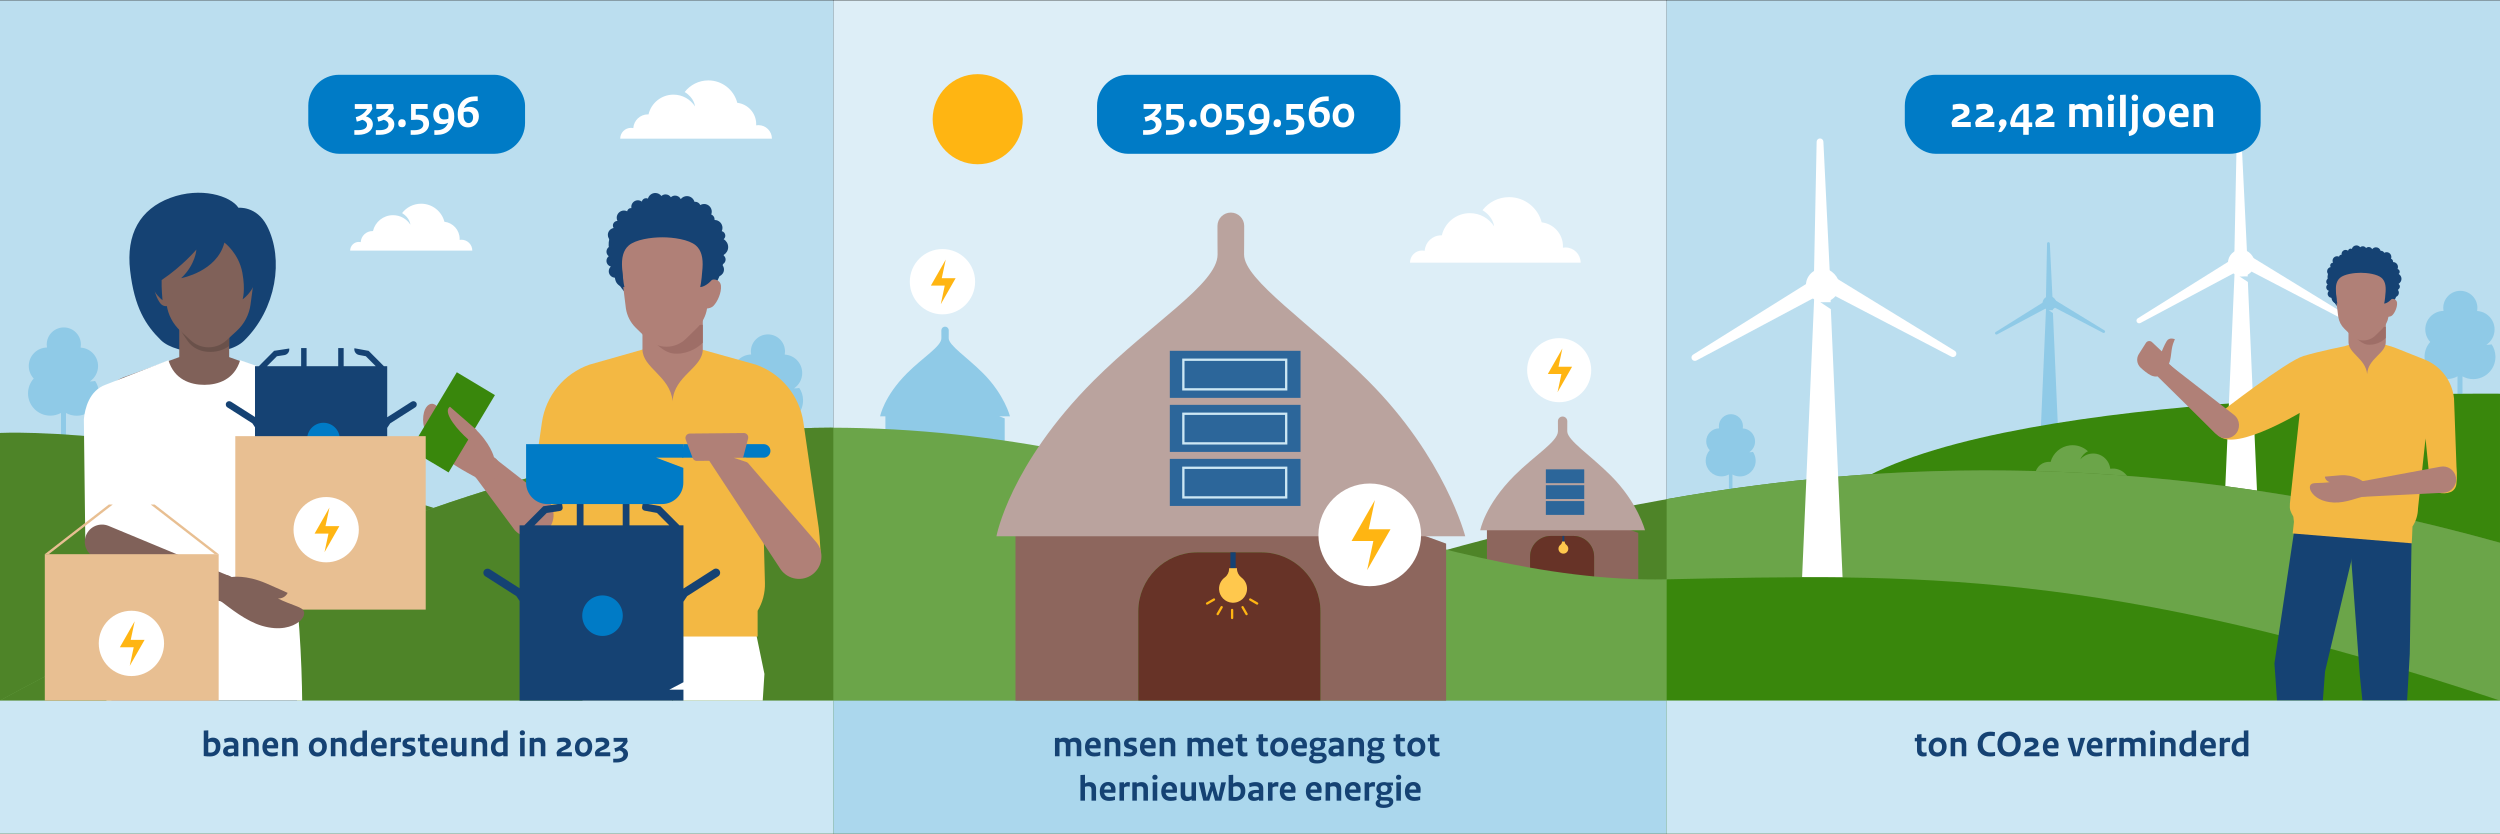 <?xml version="1.0" encoding="UTF-8"?>
<svg xmlns="http://www.w3.org/2000/svg" xmlns:xlink="http://www.w3.org/1999/xlink" id="Layer_2" data-name="Layer 2" viewBox="0 0 3240 1081">
  <rect x="0" y="0" width="3240" height="1081" fill="#333333" stroke="none"/>
  <defs>
    <style>
      .cls-1 {
        stroke: #000;
      }

      .cls-1, .cls-2 {
        stroke-miterlimit: 10;
      }

      .cls-1, .cls-3 {
        fill: #fff;
      }

      .cls-4 {
        fill: #ddeef7;
      }

      .cls-4, .cls-5, .cls-6, .cls-7, .cls-8, .cls-9, .cls-10, .cls-11, .cls-12, .cls-13, .cls-14, .cls-15, .cls-16, .cls-17, .cls-18, .cls-19, .cls-20, .cls-21, .cls-22, .cls-3, .cls-23, .cls-24, .cls-25, .cls-26, .cls-27 {
        stroke-width: 0px;
      }

      .cls-5 {
        fill: #ffb512;
      }

      .cls-6 {
        fill: #baa39e;
      }

      .cls-7 {
        fill: #673327;
      }

      .cls-8, .cls-28 {
        fill: none;
      }

      .cls-9 {
        fill: #007bc6;
      }

      .cls-28 {
        stroke: #ffb512;
        stroke-linecap: round;
        stroke-linejoin: round;
      }

      .cls-28, .cls-2 {
        stroke-width: 3px;
      }

      .cls-2 {
        stroke: #cce7f4;
      }

      .cls-2, .cls-24 {
        fill: #2c669a;
      }

      .cls-10 {
        fill: #154273;
      }

      .cls-11 {
        fill: #806159;
      }

      .cls-12 {
        fill: #9e6e67;
      }

      .cls-29 {
        clip-path: url(#clippath-1);
      }

      .cls-30 {
        clip-path: url(#clippath-2);
      }

      .cls-13 {
        fill: #abd7ed;
      }

      .cls-14 {
        fill: #6ba549;
      }

      .cls-15 {
        fill: #f3b843;
      }

      .cls-16 {
        fill: #4e8428;
      }

      .cls-17 {
        fill: #8fcae7;
      }

      .cls-18 {
        fill: #39870c;
      }

      .cls-19 {
        fill: #ffc84d;
      }

      .cls-20 {
        fill: #007bc6;
      }

      .cls-21 {
        fill: #bbdeef;
      }

      .cls-22 {
        fill: #6a514a;
      }

      .cls-23 {
        fill: #b08077;
      }

      .cls-25 {
        fill: #e8bf92;
      }

      .cls-26 {
        fill: #8d665d;
      }

      .cls-27 {
        fill: #cce7f4;
      }
    </style>
    <clipPath id="clippath-1">
      <rect class="cls-8" x="2160" y=".5" width="1080" height="907.47"></rect>
    </clipPath>
    <clipPath id="clippath-2">
      <rect class="cls-8" x="0" y=".5" width="1080" height="907.47"></rect>
    </clipPath>
  </defs>
  <g id="Layer_1-2" data-name="Layer 1">
    <path class="cls-11" d="M2561.57,454.86h-20.62v-41.4c0-11.39,9.23-20.62,20.62-20.62,11.39,0,20.62,9.23,20.62,20.62v41.4c0,11.38-20.62,0-20.62,0Z"></path>
    <rect class="cls-1" x="1080" y=".5" width="1080" height="1080"></rect>
    <rect class="cls-4" x="1080" y=".5" width="1080" height="907.47"></rect>
    <rect class="cls-21" x="2160" y=".5" width="1080" height="907.47"></rect>
    <path class="cls-17" d="M3234.07,462.39c0-.14,0-.27,0-.4,0-.16,0-.32,0-.48-.17-5.64-1.95-10.87-4.91-15.24-1.87.38-3.8.58-5.78.58-.34,0-.67,0-1-.02,6.39-4.29,10.6-11.59,10.6-19.87,0-12.78-10.02-23.21-22.63-23.89.24-1.31.37-2.65.37-4.03,0-12.23-9.91-22.14-22.14-22.14s-22.14,9.91-22.14,22.14c0,1.34.12,2.64.35,3.91-13.07.16-23.62,10.81-23.62,23.91,0,6.29,2.43,12.01,6.4,16.28-4.58,5.11-7.36,11.85-7.36,19.25,0,15.94,12.92,28.86,28.86,28.86,5.02,0,9.73-1.28,13.84-3.54v42.19h6.48v-42.1c4.11,2.25,8.82,3.54,13.84,3.54,15.94,0,28.86-12.92,28.86-28.86,0-.01,0-.03,0-.04,0-.02,0-.03,0-.05Z"></path>
    <path class="cls-17" d="M2275.33,597.04c0-.1,0-.19,0-.29,0-.11,0-.23,0-.34-.12-3.97-1.38-7.66-3.46-10.75-1.32.27-2.68.41-4.07.41-.24,0-.47,0-.71-.01,4.51-3.03,7.47-8.17,7.47-14.01,0-9.01-7.06-16.37-15.95-16.84.17-.92.26-1.87.26-2.84,0-8.62-6.99-15.61-15.61-15.61s-15.61,6.99-15.61,15.61c0,.94.09,1.86.25,2.76-9.22.12-16.65,7.62-16.65,16.86,0,4.43,1.71,8.47,4.51,11.48-3.23,3.6-5.19,8.36-5.19,13.57,0,11.24,9.11,20.35,20.35,20.35,3.54,0,6.86-.91,9.76-2.49v29.75h4.57v-29.69c2.9,1.59,6.22,2.49,9.76,2.49,11.24,0,20.35-9.11,20.35-20.35,0,0,0-.02,0-.03,0-.01,0-.02,0-.03Z"></path>
    <g>
      <g>
        <path class="cls-17" d="M2727.98,430.54h0c-.46.89-1.56,1.24-2.45.77l-66.15-34.5,4.06-7.79,63.88,39.13c.81.5,1.1,1.54.66,2.39Z"></path>
        <path class="cls-17" d="M2585.86,432.73h0c-.53-.85-.27-1.97.58-2.5l63.26-39.55,4.66,7.45-66.1,35.25c-.84.45-1.89.17-2.4-.64Z"></path>
        <rect class="cls-17" x="2647.19" y="383.89" width="18.03" height="18.03" rx="9.02" ry="9.02"></rect>
      </g>
      <path class="cls-17" d="M2659.87,382.53l-3.27-66.98c-.05-1-.9-1.78-1.9-1.73h0c-.95.05-1.71.82-1.73,1.78l-1.5,74.89,8.77-.43-.3-6.18-.07-1.36Z"></path>
      <polygon class="cls-17" points="2660.61 405.72 2654.96 401.99 2660.52 401.99 2660.31 397.13 2651.76 397.13 2644.28 569.8 2667.78 569.8 2660.61 405.72"></polygon>
    </g>
    <path class="cls-18" d="M3240,510.24s-618.74-6.78-828.81,111.81c-210.07,118.59-251.19,285.91-251.19,285.91h1080v-397.72Z"></path>
    <rect class="cls-21" x="0" y=".5" width="1080" height="907.47"></rect>
    <g>
      <g>
        <path class="cls-3" d="M3042.87,413.18h0c-.89,1.71-3.01,2.38-4.72,1.48l-127.29-66.39,7.82-14.99,122.91,75.3c1.57.96,2.12,2.97,1.27,4.6Z"></path>
        <path class="cls-3" d="M2769.4,417.38h0c-1.02-1.64-.53-3.8,1.11-4.82l121.72-76.11,8.96,14.33-127.19,67.83c-1.62.86-3.64.33-4.61-1.23Z"></path>
        <rect class="cls-3" x="2887.42" y="323.4" width="34.7" height="34.7" rx="17.35" ry="17.35"></rect>
      </g>
      <path class="cls-3" d="M2911.81,320.79l-6.3-128.89c-.09-1.93-1.73-3.42-3.66-3.32h0c-1.84.09-3.29,1.59-3.33,3.42l-2.89,144.11,16.88-.82-.58-11.89-.13-2.61Z"></path>
      <polygon class="cls-3" points="2913.24 365.42 2902.36 358.24 2913.06 358.24 2912.65 348.87 2896.2 348.87 2881.82 681.15 2927.03 681.15 2913.24 365.42"></polygon>
    </g>
    <path class="cls-17" d="M128.19,509.83c0-.14,0-.27,0-.4,0-.16,0-.32,0-.48-.17-5.64-1.95-10.87-4.91-15.24-1.87.38-3.8.58-5.78.58-.34,0-.67,0-1-.02,6.39-4.29,10.6-11.59,10.6-19.87,0-12.78-10.02-23.21-22.63-23.89.24-1.31.37-2.65.37-4.03,0-12.23-9.91-22.14-22.14-22.14s-22.14,9.91-22.14,22.14c0,1.34.12,2.64.35,3.91-13.07.16-23.62,10.81-23.62,23.91,0,6.29,2.43,12.01,6.4,16.28-4.58,5.11-7.36,11.85-7.36,19.25,0,15.94,12.92,28.86,28.86,28.86,5.02,0,9.73-1.28,13.84-3.54v42.19h6.48v-42.1c4.11,2.25,8.82,3.54,13.84,3.54,15.94,0,28.86-12.92,28.86-28.86,0-.01,0-.03,0-.04,0-.02,0-.03,0-.05Z"></path>
    <path class="cls-17" d="M1040.75,518.86c0-.14,0-.27,0-.4,0-.16,0-.32,0-.48-.17-5.64-1.95-10.87-4.91-15.24-1.87.38-3.8.58-5.78.58-.34,0-.67,0-1-.02,6.39-4.29,10.6-11.59,10.6-19.87,0-12.78-10.02-23.21-22.63-23.89.24-1.31.37-2.65.37-4.03,0-12.23-9.91-22.14-22.14-22.14s-22.14,9.91-22.14,22.14c0,1.34.12,2.64.35,3.91-13.07.16-23.62,10.81-23.62,23.91,0,6.29,2.43,12.01,6.4,16.28-4.58,5.11-7.36,11.85-7.36,19.25,0,15.94,12.92,28.86,28.86,28.86,5.02,0,9.73-1.28,13.84-3.54v42.19h6.48v-42.1c4.11,2.25,8.82,3.54,13.84,3.54,15.94,0,28.86-12.92,28.86-28.86,0-.01,0-.03,0-.04,0-.02,0-.03,0-.05Z"></path>
    <path class="cls-14" d="M2760.5,627.02c-1.39-12.22-12.43-21-24.66-19.61-.32.04-.64.08-.95.13,0,0,0-.02,0-.02-1.39-12.22-12.43-21-24.66-19.61-5.75.66-10.73,3.45-14.26,7.49,2.03-4.52,5.54-8.29,9.99-10.62-6.08-5.59-14.46-8.62-23.31-7.61-12.33,1.41-22,10.23-25.09,21.51-1.36-.16-2.76-.17-4.18-.01-9.64,1.1-16.63,9.61-15.94,19.19-13.04,1.83-22.63,12.9-22.84,25.8l145.89-16.64Z"></path>
    <path class="cls-16" d="M0,561.07s259.67-13.55,666.26,132.14c406.59,145.69,796.23,128.75,1057.13,60.99,260.89-67.76,775.9-257.51,1516.62-50.83v377.13H0v-519.43Z"></path>
    <path class="cls-14" d="M2160,646.91v261.06h1080v-204.6c-442.62-123.5-804.63-105.45-1080-56.46Z"></path>
    <g>
      <g>
        <path class="cls-26" d="M2123.19,690.6l-12.62-4.6h-183.52v76.1h55.91v-40.6c0-14.87,12.05-26.92,26.92-26.92h29.15c14.87,0,26.92,12.05,26.92,26.92v40.6h57.24v-71.5Z"></path>
        <path class="cls-7" d="M1982.97,762.1v-40.6c0-14.87,12.05-26.92,26.92-26.92h29.15c14.87,0,26.92,12.05,26.92,26.92v40.6"></path>
        <g>
          <rect class="cls-10" x="2024.94" y="694.57" width="2.38" height="7.34"></rect>
          <path class="cls-19" d="M2027.92,702.01v-.22h-3.57v.22c0,1.57-.72,3.07-1.99,4-1.67,1.23-2.72,3.24-2.59,5.5.17,3.19,2.75,5.8,5.94,6.01,3.72.24,6.8-2.7,6.8-6.37,0-2.07-.99-3.92-2.52-5.08-1.28-.97-2.07-2.45-2.07-4.06Z"></path>
        </g>
        <path class="cls-6" d="M2025.13,539.82c3.35,0,6.07,2.7,6.09,6.04.03,4.6-.06,10.54-.06,13.08,0,11.67,30.22,31.19,56.39,57.36,35.29,35.29,44.34,70.94,44.34,70.94h-213.52s5.93-32.53,44.34-70.94c26.17-26.17,56.39-44.07,56.39-57.36,0-2.53-.09-8.48-.06-13.08.02-3.35,2.74-6.04,6.09-6.04h0Z"></path>
      </g>
      <rect class="cls-24" x="2003.42" y="608.27" width="49.75" height="17.91"></rect>
      <rect class="cls-24" x="2003.42" y="628.83" width="49.75" height="17.91"></rect>
      <rect class="cls-24" x="2003.42" y="649.39" width="49.75" height="17.91"></rect>
    </g>
    <path class="cls-17" d="M1308.93,539.55s-7.13-28.1-34.95-55.92c-20.63-20.63-44.45-36.02-44.45-45.22,0-2,.07-6.69.05-10.31-.02-2.64-2.16-4.77-4.8-4.77h0c-2.64,0-4.78,2.13-4.8,4.77-.03,3.62.05,8.31.05,10.31,0,10.47-23.82,24.59-44.45,45.22-30.27,30.27-34.95,55.92-34.95,55.92h6.85v59.01h154.62v-56.37l-7.27-2.65h14.12Z"></path>
    <g>
      <g>
        <path class="cls-3" d="M2534.97,460.42h0c-1.12,2.14-3.76,2.97-5.9,1.86l-159.25-83.07,9.78-18.75,153.78,94.21c1.96,1.2,2.66,3.72,1.59,5.75Z"></path>
        <path class="cls-3" d="M2192.81,465.68h0c-1.28-2.05-.66-4.75,1.39-6.03l152.29-95.23,11.21,17.93-159.13,84.87c-2.03,1.08-4.55.41-5.77-1.54Z"></path>
        <rect class="cls-3" x="2340.47" y="348.1" width="43.41" height="43.41" rx="21.71" ry="21.71"></rect>
      </g>
      <path class="cls-3" d="M2370.99,344.83l-7.88-161.25c-.12-2.41-2.17-4.27-4.58-4.16h0c-2.3.11-4.11,1.98-4.16,4.28l-3.61,180.31,21.12-1.03-.73-14.88-.16-3.27Z"></path>
      <polygon class="cls-3" points="2372.77 400.67 2359.16 391.68 2372.55 391.68 2372.04 379.97 2351.45 379.97 2333.46 795.69 2390.03 795.69 2372.77 400.67"></polygon>
    </g>
    <path class="cls-14" d="M0,907.97s628.66-353.68,1076.23-353.68,765.27,203.29,1083.77,196.51,567.07-14.34,1080,157.16H0Z"></path>
    <path class="cls-18" d="M2160,750.81v157.16h1080c-512.93-171.5-761.51-163.94-1080-157.16Z"></path>
    <path class="cls-16" d="M1076.23,554.29C628.66,554.29,0,907.97,0,907.97h1080v-353.66c-1.26,0-2.51-.01-3.77-.01Z"></path>
    <rect class="cls-27" x="0" y="907.97" width="1080" height="172.53"></rect>
    <rect class="cls-13" x="1080" y="907.97" width="1080" height="172.53"></rect>
    <g>
      <path class="cls-10" d="M272.21,980.37c-2.54,0-5.04-.14-8.16-.53v-33.03l5.9-.29v11.33c1.73-1.15,3.74-1.87,5.95-1.87,6.05,0,9.79,3.89,9.79,11.38,0,8.3-5.38,13.01-13.49,13.01ZM274.09,961.4c-1.54,0-2.59.19-4.18.77v12.96c1.01.19,1.68.24,2.64.24,4.32,0,7.15-2.11,7.15-7.58,0-4.42-2.21-6.38-5.62-6.38Z"></path>
      <path class="cls-10" d="M308.89,980.08h-5.52v-1.49c-1.87,1.2-3.84,1.78-6.67,1.78-4.94,0-7.58-2.69-7.58-6.67,0-4.51,3.31-7.58,10.85-7.58,1.2,0,2.3.05,3.22.05v-1.06c0-2.45-1.34-3.84-5.28-3.84-2.3,0-4.18.38-6.72,1.44l-.77-4.94c2.98-1.25,5.52-1.78,8.59-1.78,6.77,0,9.89,3.07,9.89,8.54v15.55ZM298.47,975.76c1.82,0,3.17-.34,4.7-1.06v-4.37c-.91-.05-2.11-.1-3.02-.1-3.6,0-5.04,1.2-5.04,2.98,0,1.58,1.25,2.54,3.36,2.54Z"></path>
      <path class="cls-10" d="M329.38,965.72c0-3.12-1.44-4.32-4.13-4.32-1.63,0-2.74.19-4.32.77v17.91h-5.9v-23.67l5.71-.24v1.78c2.06-1.39,3.89-1.97,6.29-1.97,5.14,0,8.26,2.98,8.26,8.5v15.6h-5.9v-14.35Z"></path>
      <path class="cls-10" d="M350.98,955.84c5.86,0,9.55,3.65,9.55,9.75,0,1.58-.05,3.26-.19,4.32h-14.59c.72,3.79,2.98,5.52,7.25,5.52,2.69,0,4.51-.34,6.82-1.06v4.8c-2.54.77-4.37,1.2-7.58,1.2-7.44,0-12.15-3.89-12.15-12.15s4.85-12.38,10.9-12.38ZM354.87,965.68c0-3.12-1.68-5.33-4.32-5.33-2.45,0-4.37,1.87-4.8,5.33h9.12Z"></path>
      <path class="cls-10" d="M379.97,965.72c0-3.12-1.44-4.32-4.13-4.32-1.63,0-2.74.19-4.32.77v17.91h-5.9v-23.67l5.71-.24v1.78c2.06-1.39,3.89-1.97,6.29-1.97,5.14,0,8.26,2.98,8.26,8.5v15.6h-5.9v-14.35Z"></path>
      <path class="cls-10" d="M411.6,980.51c-6.62,0-11.33-4.03-11.33-11.86s5.57-12.82,12-12.82,11.33,4.03,11.33,11.91-5.57,12.77-12,12.77ZM411.94,961.02c-3.12,0-5.66,2.54-5.66,7.44s2.26,6.87,5.66,6.87c3.12,0,5.66-2.59,5.66-7.44s-2.3-6.86-5.66-6.86Z"></path>
      <path class="cls-10" d="M443.14,965.72c0-3.12-1.44-4.32-4.13-4.32-1.63,0-2.74.19-4.32.77v17.91h-5.9v-23.67l5.71-.24v1.78c2.06-1.39,3.89-1.97,6.29-1.97,5.14,0,8.26,2.98,8.26,8.5v15.6h-5.9v-14.35Z"></path>
      <path class="cls-10" d="M475.59,980.08h-5.71v-1.63c-1.68,1.2-3.79,1.92-6.14,1.92-6,0-9.89-3.94-9.89-11.67s5.38-12.72,12.58-12.72c1.15,0,2.16.1,3.26.34v-9.5l5.9-.29v33.55ZM459.84,968.41c0,4.9,2.35,6.86,5.71,6.86,1.63,0,2.64-.24,4.18-.96v-13.1c-1.1-.14-2.02-.24-3.22-.24-4.03,0-6.67,2.78-6.67,7.44Z"></path>
      <path class="cls-10" d="M491.67,955.84c5.86,0,9.55,3.65,9.55,9.75,0,1.58-.05,3.26-.19,4.32h-14.59c.72,3.79,2.98,5.52,7.25,5.52,2.69,0,4.51-.34,6.82-1.06v4.8c-2.54.77-4.37,1.2-7.58,1.2-7.44,0-12.15-3.89-12.15-12.15s4.85-12.38,10.9-12.38ZM495.56,965.68c0-3.12-1.68-5.33-4.32-5.33-2.45,0-4.37,1.87-4.8,5.33h9.12Z"></path>
      <path class="cls-10" d="M519.51,961.93c-1.01-.24-1.68-.34-2.69-.34-1.49,0-3.02.43-4.61,1.58v16.9h-5.9v-23.67l5.86-.24v2.74c1.58-2.11,3.07-2.93,4.94-2.93,1.1,0,1.92.1,2.78.34l-.38,5.62Z"></path>
      <path class="cls-10" d="M521.62,974.65c2.3.58,4.66.82,6.77.82,3.36,0,4.37-.86,4.37-2.16,0-1.1-.58-1.73-3.02-2.45l-3.02-.91c-3.31-.96-5.14-2.98-5.14-6.38,0-4.42,3.7-7.58,10.23-7.58,2.21,0,4.22.19,5.86.48l-.34,4.94c-2.11-.34-3.79-.48-5.81-.48-2.88,0-4.08.86-4.08,1.97s.34,1.63,2.64,2.26l2.83.77c4.18,1.15,5.76,3.26,5.76,6.48,0,4.99-3.84,7.97-10.13,7.97-2.64,0-5.09-.19-6.91-.62v-5.09Z"></path>
      <path class="cls-10" d="M541.58,956.27h2.88v-4.37l5.86-.48v4.85h6v4.46h-6v10.75c0,2.64,1.44,3.84,3.55,3.84,1.1,0,1.78-.1,3.02-.43v4.9c-1.68.43-2.88.58-4.8.58-4.66,0-7.63-2.69-7.63-8.06v-11.57h-2.88v-4.46Z"></path>
      <path class="cls-10" d="M570.43,955.84c5.86,0,9.55,3.65,9.55,9.75,0,1.58-.05,3.26-.19,4.32h-14.59c.72,3.79,2.98,5.52,7.25,5.52,2.69,0,4.51-.34,6.82-1.06v4.8c-2.54.77-4.37,1.2-7.58,1.2-7.44,0-12.15-3.89-12.15-12.15s4.85-12.38,10.9-12.38ZM574.32,965.68c0-3.12-1.68-5.33-4.32-5.33-2.45,0-4.37,1.87-4.8,5.33h9.12Z"></path>
      <path class="cls-10" d="M590.54,970.57c0,3.26,1.15,4.51,3.94,4.51,1.68,0,2.74-.29,4.27-.96v-17.71l5.86-.24v23.91h-5.66v-1.63c-2.11,1.34-3.6,2.11-6,2.11-5.57,0-8.26-3.22-8.26-8.83v-15.31l5.86-.24v14.4Z"></path>
      <path class="cls-10" d="M625.49,965.72c0-3.12-1.44-4.32-4.13-4.32-1.63,0-2.74.19-4.32.77v17.91h-5.9v-23.67l5.71-.24v1.78c2.06-1.39,3.89-1.97,6.29-1.97,5.14,0,8.26,2.98,8.26,8.5v15.6h-5.9v-14.35Z"></path>
      <path class="cls-10" d="M657.94,980.08h-5.71v-1.63c-1.68,1.2-3.79,1.92-6.14,1.92-6,0-9.89-3.94-9.89-11.67s5.38-12.72,12.58-12.72c1.15,0,2.16.1,3.26.34v-9.5l5.9-.29v33.55ZM642.19,968.41c0,4.9,2.35,6.86,5.71,6.86,1.63,0,2.64-.24,4.18-.96v-13.1c-1.1-.14-2.02-.24-3.22-.24-4.03,0-6.67,2.78-6.67,7.44Z"></path>
      <path class="cls-10" d="M676.99,946.43c2.21,0,3.41,1.44,3.41,3.36,0,1.73-1.2,3.26-3.41,3.26s-3.41-1.39-3.41-3.26c0-1.78,1.2-3.36,3.41-3.36ZM679.97,980.08h-5.9v-23.67l5.9-.24v23.91Z"></path>
      <path class="cls-10" d="M700.85,965.72c0-3.12-1.44-4.32-4.13-4.32-1.63,0-2.74.19-4.32.77v17.91h-5.9v-23.67l5.71-.24v1.78c2.06-1.39,3.89-1.97,6.29-1.97,5.14,0,8.26,2.98,8.26,8.5v15.6h-5.9v-14.35Z"></path>
      <path class="cls-10" d="M722.54,956.99c2.5-.62,5.18-1.06,7.68-1.06,6.43,0,9.7,2.93,9.7,7.73,0,3.31-2.3,6-6.19,7.54l-2.98,1.15c-1.44.62-2.64,1.34-3.65,2.5v.05h14.11v5.18h-19.2l-.77-4.42c.62-2.74,2.74-5.04,6-6.67l3.41-1.68c2.4-1.25,3.26-2.11,3.26-3.46,0-1.49-1.58-2.45-4.51-2.45-2.35,0-4.32.24-6.86.91v-5.33Z"></path>
      <path class="cls-10" d="M745.1,968.65c0-7.83,5.23-12.82,11.52-12.82s10.9,4.13,10.9,11.91-5.33,12.77-11.52,12.77c-6.53,0-10.9-3.7-10.9-11.86ZM756.33,975.56c3.07,0,5.38-2.78,5.38-7.73s-2.06-7.06-5.42-7.06c-3.12,0-5.38,2.88-5.38,7.58,0,5.28,2.11,7.2,5.42,7.2Z"></path>
      <path class="cls-10" d="M772.22,956.99c2.5-.62,5.18-1.06,7.68-1.06,6.43,0,9.7,2.93,9.7,7.73,0,3.31-2.3,6-6.19,7.54l-2.98,1.15c-1.44.62-2.64,1.34-3.65,2.5v.05h14.11v5.18h-19.2l-.77-4.42c.62-2.74,2.74-5.04,6-6.67l3.41-1.68c2.4-1.25,3.26-2.11,3.26-3.46,0-1.49-1.58-2.45-4.51-2.45-2.35,0-4.32.24-6.86.91v-5.33Z"></path>
      <path class="cls-10" d="M795.21,956.27h17.47l.77,4.8c-1.63,3.41-3.5,5.86-6.58,7.87v.19c4.42,1.01,7.06,4.08,7.06,8.21,0,6.24-5.9,10.85-15.12,10.85h-4.08v-4.85h3.98c5.9,0,9.17-2.11,9.17-5.67,0-2.21-1.87-4.27-4.94-5.09-1.97.91-3.46,1.49-5.66,1.92l-1.01-4.61c5.38-1.44,9.31-4.37,11.71-8.54h-12.77v-5.09Z"></path>
    </g>
    <g>
      <path class="cls-10" d="M1395.44,965.82c0-3.17-1.44-4.42-4.08-4.42-1.63,0-2.54.14-4.13.77v17.91h-5.9v-14.26c0-3.22-1.49-4.42-4.08-4.42-1.68,0-2.59.19-4.13.77v17.91h-5.9v-23.67l5.71-.24v1.78c2.16-1.44,3.89-1.97,6.24-1.97,3.07,0,4.99.91,6.48,2.64,2.21-1.68,4.61-2.64,7.49-2.64,5.18,0,8.21,3.02,8.21,8.54v15.55h-5.9v-14.26Z"></path>
      <path class="cls-10" d="M1417.04,955.84c5.86,0,9.55,3.65,9.55,9.75,0,1.58-.05,3.26-.19,4.32h-14.59c.72,3.79,2.98,5.52,7.25,5.52,2.69,0,4.51-.34,6.82-1.06v4.8c-2.54.77-4.37,1.2-7.58,1.2-7.44,0-12.15-3.89-12.15-12.15s4.85-12.38,10.9-12.38ZM1420.93,965.68c0-3.12-1.68-5.33-4.32-5.33-2.45,0-4.37,1.87-4.8,5.33h9.12Z"></path>
      <path class="cls-10" d="M1446.03,965.72c0-3.12-1.44-4.32-4.13-4.32-1.63,0-2.74.19-4.32.77v17.91h-5.9v-23.67l5.71-.24v1.78c2.06-1.39,3.89-1.97,6.29-1.97,5.14,0,8.26,2.98,8.26,8.5v15.6h-5.9v-14.35Z"></path>
      <path class="cls-10" d="M1456.73,974.65c2.3.58,4.66.82,6.77.82,3.36,0,4.37-.86,4.37-2.16,0-1.1-.58-1.73-3.02-2.45l-3.02-.91c-3.31-.96-5.14-2.98-5.14-6.38,0-4.42,3.7-7.58,10.23-7.58,2.21,0,4.22.19,5.86.48l-.34,4.94c-2.11-.34-3.79-.48-5.81-.48-2.88,0-4.08.86-4.08,1.97s.34,1.63,2.64,2.26l2.83.77c4.18,1.15,5.76,3.26,5.76,6.48,0,4.99-3.84,7.97-10.13,7.97-2.64,0-5.09-.19-6.91-.62v-5.09Z"></path>
      <path class="cls-10" d="M1488.27,955.84c5.86,0,9.55,3.65,9.55,9.75,0,1.58-.05,3.26-.19,4.32h-14.59c.72,3.79,2.98,5.52,7.25,5.52,2.69,0,4.51-.34,6.82-1.06v4.8c-2.54.77-4.37,1.2-7.58,1.2-7.44,0-12.15-3.89-12.15-12.15s4.85-12.38,10.9-12.38ZM1492.16,965.68c0-3.12-1.68-5.33-4.32-5.33-2.45,0-4.37,1.87-4.8,5.33h9.12Z"></path>
      <path class="cls-10" d="M1517.26,965.72c0-3.12-1.44-4.32-4.13-4.32-1.63,0-2.74.19-4.32.77v17.91h-5.9v-23.67l5.71-.24v1.78c2.06-1.39,3.89-1.97,6.29-1.97,5.14,0,8.26,2.98,8.26,8.5v15.6h-5.9v-14.35Z"></path>
      <path class="cls-10" d="M1567.13,965.82c0-3.17-1.44-4.42-4.08-4.42-1.63,0-2.54.14-4.13.77v17.91h-5.9v-14.26c0-3.22-1.49-4.42-4.08-4.42-1.68,0-2.59.19-4.13.77v17.91h-5.9v-23.67l5.71-.24v1.78c2.16-1.44,3.89-1.97,6.24-1.97,3.07,0,4.99.91,6.48,2.64,2.21-1.68,4.61-2.64,7.49-2.64,5.18,0,8.21,3.02,8.21,8.54v15.55h-5.9v-14.26Z"></path>
      <path class="cls-10" d="M1588.73,955.84c5.86,0,9.55,3.65,9.55,9.75,0,1.58-.05,3.26-.19,4.32h-14.59c.72,3.79,2.98,5.52,7.25,5.52,2.69,0,4.51-.34,6.82-1.06v4.8c-2.54.77-4.37,1.2-7.58,1.2-7.44,0-12.15-3.89-12.15-12.15s4.85-12.38,10.9-12.38ZM1592.62,965.68c0-3.12-1.68-5.33-4.32-5.33-2.45,0-4.37,1.87-4.8,5.33h9.12Z"></path>
      <path class="cls-10" d="M1601.35,956.27h2.88v-4.37l5.86-.48v4.85h6v4.46h-6v10.75c0,2.64,1.44,3.84,3.55,3.84,1.1,0,1.78-.1,3.02-.43v4.9c-1.68.43-2.88.58-4.8.58-4.66,0-7.63-2.69-7.63-8.06v-11.57h-2.88v-4.46Z"></path>
      <path class="cls-10" d="M1628.23,956.27h2.88v-4.37l5.86-.48v4.85h6v4.46h-6v10.75c0,2.64,1.44,3.84,3.55,3.84,1.1,0,1.78-.1,3.03-.43v4.9c-1.68.43-2.88.58-4.8.58-4.66,0-7.63-2.69-7.63-8.06v-11.57h-2.88v-4.46Z"></path>
      <path class="cls-10" d="M1657.51,980.51c-6.62,0-11.33-4.03-11.33-11.86s5.57-12.82,12-12.82,11.33,4.03,11.33,11.91-5.57,12.77-12,12.77ZM1657.85,961.02c-3.12,0-5.66,2.54-5.66,7.44s2.26,6.87,5.66,6.87c3.12,0,5.66-2.59,5.66-7.44s-2.3-6.86-5.66-6.86Z"></path>
      <path class="cls-10" d="M1684.25,955.84c5.86,0,9.55,3.65,9.55,9.75,0,1.58-.05,3.26-.19,4.32h-14.59c.72,3.79,2.98,5.52,7.25,5.52,2.69,0,4.51-.34,6.82-1.06v4.8c-2.54.77-4.37,1.2-7.58,1.2-7.44,0-12.15-3.89-12.15-12.15s4.85-12.38,10.9-12.38ZM1688.14,965.68c0-3.12-1.68-5.33-4.32-5.33-2.45,0-4.37,1.87-4.8,5.33h9.12Z"></path>
      <path class="cls-10" d="M1706.18,975.37l5.52.05c5.42.05,7.68,2.11,7.68,5.81,0,4.56-3.84,8.26-12.63,8.26-6.96,0-10.22-2.4-10.22-6.05,0-2.26,1.49-4.18,3.84-5.09v-.14c-1.25-.48-2.11-1.68-2.11-3.26s1.06-2.98,2.88-3.7v-.14c-2.26-1.1-3.74-3.17-3.74-6.19,0-5.67,4.08-8.93,10.13-8.93,1.34,0,2.5.19,3.74.53h7.78v3.84h-3.74v.14c1.06.62,2.06,2.16,2.06,4.32,0,4.99-3.6,7.87-10.27,7.87-1.06,0-2.11-.14-3.07-.38-.58.29-.96.86-.96,1.39,0,1.06.82,1.68,3.12,1.68ZM1707.24,985.21c4.99,0,6.91-1.3,6.91-3.02,0-1.34-.91-2.11-3.12-2.16l-8.02-.24c-.77.58-1.2,1.39-1.2,2.4,0,1.87,1.73,3.02,5.42,3.02ZM1711.99,964.28c0-2.74-1.44-4.22-4.51-4.22-2.69,0-4.56,1.49-4.56,4.56,0,2.88,1.63,4.22,4.51,4.22s4.56-1.39,4.56-4.56Z"></path>
      <path class="cls-10" d="M1741.37,980.08h-5.52v-1.49c-1.87,1.2-3.84,1.78-6.67,1.78-4.94,0-7.58-2.69-7.58-6.67,0-4.51,3.31-7.58,10.85-7.58,1.2,0,2.3.05,3.22.05v-1.06c0-2.45-1.34-3.84-5.28-3.84-2.3,0-4.18.38-6.72,1.44l-.77-4.94c2.98-1.25,5.52-1.78,8.59-1.78,6.77,0,9.89,3.07,9.89,8.54v15.55ZM1730.95,975.76c1.82,0,3.17-.34,4.7-1.06v-4.37c-.91-.05-2.11-.1-3.02-.1-3.6,0-5.04,1.2-5.04,2.98,0,1.58,1.25,2.54,3.36,2.54Z"></path>
      <path class="cls-10" d="M1761.87,965.72c0-3.12-1.44-4.32-4.13-4.32-1.63,0-2.74.19-4.32.77v17.91h-5.9v-23.67l5.71-.24v1.78c2.06-1.39,3.89-1.97,6.29-1.97,5.14,0,8.26,2.98,8.26,8.5v15.6h-5.9v-14.35Z"></path>
      <path class="cls-10" d="M1781.21,975.37l5.52.05c5.42.05,7.68,2.11,7.68,5.81,0,4.56-3.84,8.26-12.62,8.26-6.96,0-10.22-2.4-10.22-6.05,0-2.26,1.49-4.18,3.84-5.09v-.14c-1.25-.48-2.11-1.68-2.11-3.26s1.06-2.98,2.88-3.7v-.14c-2.26-1.1-3.74-3.17-3.74-6.19,0-5.67,4.08-8.93,10.13-8.93,1.34,0,2.5.19,3.75.53h7.78v3.84h-3.74v.14c1.06.62,2.06,2.16,2.06,4.32,0,4.99-3.6,7.87-10.27,7.87-1.06,0-2.11-.14-3.07-.38-.58.29-.96.86-.96,1.39,0,1.06.82,1.68,3.12,1.68ZM1782.26,985.21c4.99,0,6.91-1.3,6.91-3.02,0-1.34-.91-2.11-3.12-2.16l-8.02-.24c-.77.58-1.2,1.39-1.2,2.4,0,1.87,1.73,3.02,5.42,3.02ZM1787.02,964.28c0-2.74-1.44-4.22-4.51-4.22-2.69,0-4.56,1.49-4.56,4.56,0,2.88,1.63,4.22,4.51,4.22s4.56-1.39,4.56-4.56Z"></path>
      <path class="cls-10" d="M1805.97,956.27h2.88v-4.37l5.86-.48v4.85h6v4.46h-6v10.75c0,2.64,1.44,3.84,3.55,3.84,1.1,0,1.78-.1,3.02-.43v4.9c-1.68.43-2.88.58-4.8.58-4.66,0-7.63-2.69-7.63-8.06v-11.57h-2.88v-4.46Z"></path>
      <path class="cls-10" d="M1835.25,980.51c-6.62,0-11.33-4.03-11.33-11.86s5.57-12.82,12-12.82,11.33,4.03,11.33,11.91-5.57,12.77-12,12.77ZM1835.59,961.02c-3.12,0-5.66,2.54-5.66,7.44s2.26,6.87,5.66,6.87c3.12,0,5.67-2.59,5.67-7.44s-2.3-6.86-5.67-6.86Z"></path>
      <path class="cls-10" d="M1850.42,956.27h2.88v-4.37l5.86-.48v4.85h6v4.46h-6v10.75c0,2.64,1.44,3.84,3.55,3.84,1.1,0,1.78-.1,3.02-.43v4.9c-1.68.43-2.88.58-4.8.58-4.66,0-7.63-2.69-7.63-8.06v-11.57h-2.88v-4.46Z"></path>
      <path class="cls-10" d="M1414.59,1023.32c0-3.12-1.44-4.32-4.13-4.32-1.58,0-2.83.19-4.32.77v17.91h-5.9v-33.27l5.9-.29v11.33c2.11-1.34,3.94-1.87,6.1-1.87,5.14,0,8.26,2.98,8.26,8.5v15.6h-5.9v-14.35Z"></path>
      <path class="cls-10" d="M1436.19,1013.43c5.86,0,9.55,3.65,9.55,9.75,0,1.58-.05,3.26-.19,4.32h-14.59c.72,3.79,2.98,5.52,7.25,5.52,2.69,0,4.51-.34,6.82-1.06v4.8c-2.54.77-4.37,1.2-7.58,1.2-7.44,0-12.15-3.89-12.15-12.15s4.85-12.38,10.9-12.38ZM1440.08,1023.28c0-3.12-1.68-5.33-4.32-5.33-2.45,0-4.37,1.87-4.8,5.33h9.12Z"></path>
      <path class="cls-10" d="M1464.03,1019.53c-1.01-.24-1.68-.34-2.69-.34-1.49,0-3.02.43-4.61,1.58v16.9h-5.9v-23.67l5.86-.24v2.74c1.58-2.11,3.07-2.93,4.94-2.93,1.1,0,1.92.1,2.78.34l-.38,5.62Z"></path>
      <path class="cls-10" d="M1481.84,1023.32c0-3.12-1.44-4.32-4.13-4.32-1.63,0-2.74.19-4.32.77v17.91h-5.9v-23.67l5.71-.24v1.78c2.06-1.39,3.89-1.97,6.29-1.97,5.14,0,8.26,2.98,8.26,8.5v15.6h-5.9v-14.35Z"></path>
      <path class="cls-10" d="M1496.81,1004.03c2.21,0,3.41,1.44,3.41,3.36,0,1.73-1.2,3.26-3.41,3.26s-3.41-1.39-3.41-3.26c0-1.78,1.2-3.36,3.41-3.36ZM1499.79,1037.68h-5.9v-23.67l5.9-.24v23.91Z"></path>
      <path class="cls-10" d="M1515.87,1013.43c5.86,0,9.55,3.65,9.55,9.75,0,1.58-.05,3.26-.19,4.32h-14.59c.72,3.79,2.98,5.52,7.25,5.52,2.69,0,4.51-.34,6.82-1.06v4.8c-2.54.77-4.37,1.2-7.58,1.2-7.44,0-12.15-3.89-12.15-12.15s4.85-12.38,10.9-12.38ZM1519.75,1023.28c0-3.12-1.68-5.33-4.32-5.33-2.45,0-4.37,1.87-4.8,5.33h9.12Z"></path>
      <path class="cls-10" d="M1535.98,1028.17c0,3.26,1.15,4.51,3.94,4.51,1.68,0,2.74-.29,4.27-.96v-17.71l5.86-.24v23.91h-5.66v-1.63c-2.11,1.34-3.6,2.11-6,2.11-5.57,0-8.26-3.22-8.26-8.83v-15.31l5.86-.24v14.4Z"></path>
      <path class="cls-10" d="M1582.73,1037.68h-7.97l-3.46-13.01h-.14l-4.03,13.01h-7.63l-6.05-23.81h6.77l3.6,19.2h.24l4.8-14.79-1.2-4.42h5.86l5.23,19.2h.24l3.74-19.2h6.14l-6.14,23.81Z"></path>
      <path class="cls-10" d="M1600.49,1037.97c-2.54,0-5.04-.14-8.16-.53v-33.03l5.9-.29v11.33c1.73-1.15,3.74-1.87,5.95-1.87,6.05,0,9.79,3.89,9.79,11.38,0,8.3-5.38,13.01-13.49,13.01ZM1602.36,1019c-1.54,0-2.59.19-4.18.77v12.96c1.01.19,1.68.24,2.64.24,4.32,0,7.15-2.11,7.15-7.58,0-4.42-2.21-6.38-5.62-6.38Z"></path>
      <path class="cls-10" d="M1637.16,1037.68h-5.52v-1.49c-1.87,1.2-3.84,1.78-6.67,1.78-4.94,0-7.58-2.69-7.58-6.67,0-4.51,3.31-7.58,10.85-7.58,1.2,0,2.3.05,3.22.05v-1.06c0-2.45-1.34-3.84-5.28-3.84-2.3,0-4.18.38-6.72,1.44l-.77-4.94c2.98-1.25,5.52-1.78,8.59-1.78,6.77,0,9.89,3.07,9.89,8.54v15.55ZM1626.75,1033.36c1.82,0,3.17-.34,4.7-1.06v-4.37c-.91-.05-2.11-.1-3.02-.1-3.6,0-5.04,1.2-5.04,2.98,0,1.58,1.25,2.54,3.36,2.54Z"></path>
      <path class="cls-10" d="M1656.51,1019.53c-1.01-.24-1.68-.34-2.69-.34-1.49,0-3.03.43-4.61,1.58v16.9h-5.9v-23.67l5.86-.24v2.74c1.58-2.11,3.07-2.93,4.94-2.93,1.1,0,1.92.1,2.79.34l-.38,5.62Z"></path>
      <path class="cls-10" d="M1669.51,1013.43c5.86,0,9.55,3.65,9.55,9.75,0,1.58-.05,3.26-.19,4.32h-14.59c.72,3.79,2.98,5.52,7.25,5.52,2.69,0,4.51-.34,6.82-1.06v4.8c-2.54.77-4.37,1.2-7.58,1.2-7.44,0-12.15-3.89-12.15-12.15s4.85-12.38,10.9-12.38ZM1673.4,1023.28c0-3.12-1.68-5.33-4.32-5.33-2.45,0-4.37,1.87-4.8,5.33h9.12Z"></path>
      <path class="cls-10" d="M1703.3,1013.43c5.86,0,9.55,3.65,9.55,9.75,0,1.58-.05,3.26-.19,4.32h-14.59c.72,3.79,2.98,5.52,7.25,5.52,2.69,0,4.51-.34,6.82-1.06v4.8c-2.54.77-4.37,1.2-7.58,1.2-7.44,0-12.14-3.89-12.14-12.15s4.85-12.38,10.9-12.38ZM1707.19,1023.28c0-3.12-1.68-5.33-4.32-5.33-2.45,0-4.37,1.87-4.8,5.33h9.12Z"></path>
      <path class="cls-10" d="M1732.3,1023.32c0-3.12-1.44-4.32-4.13-4.32-1.63,0-2.74.19-4.32.77v17.91h-5.9v-23.67l5.71-.24v1.78c2.06-1.39,3.89-1.97,6.29-1.97,5.14,0,8.26,2.98,8.26,8.5v15.6h-5.9v-14.35Z"></path>
      <path class="cls-10" d="M1753.9,1013.43c5.86,0,9.55,3.65,9.55,9.75,0,1.58-.05,3.26-.19,4.32h-14.59c.72,3.79,2.98,5.52,7.25,5.52,2.69,0,4.51-.34,6.82-1.06v4.8c-2.54.77-4.37,1.2-7.58,1.2-7.44,0-12.15-3.89-12.15-12.15s4.85-12.38,10.9-12.38ZM1757.78,1023.28c0-3.12-1.68-5.33-4.32-5.33-2.45,0-4.37,1.87-4.8,5.33h9.12Z"></path>
      <path class="cls-10" d="M1781.74,1019.53c-1.01-.24-1.68-.34-2.69-.34-1.49,0-3.02.43-4.61,1.58v16.9h-5.9v-23.67l5.86-.24v2.74c1.58-2.11,3.07-2.93,4.95-2.93,1.1,0,1.92.1,2.78.34l-.38,5.62Z"></path>
      <path class="cls-10" d="M1792.49,1032.97l5.52.05c5.42.05,7.68,2.11,7.68,5.81,0,4.56-3.84,8.26-12.62,8.26-6.96,0-10.22-2.4-10.22-6.05,0-2.26,1.49-4.18,3.84-5.09v-.14c-1.25-.48-2.11-1.68-2.11-3.26s1.06-2.98,2.88-3.7v-.14c-2.26-1.1-3.74-3.17-3.74-6.19,0-5.67,4.08-8.93,10.13-8.93,1.34,0,2.5.19,3.75.53h7.78v3.84h-3.74v.14c1.06.62,2.06,2.16,2.06,4.32,0,4.99-3.6,7.87-10.27,7.87-1.06,0-2.11-.14-3.07-.38-.58.29-.96.86-.96,1.39,0,1.06.82,1.68,3.12,1.68ZM1793.54,1042.81c4.99,0,6.91-1.3,6.91-3.02,0-1.34-.91-2.11-3.12-2.16l-8.02-.24c-.77.58-1.2,1.39-1.2,2.4,0,1.87,1.73,3.02,5.42,3.02ZM1798.29,1021.88c0-2.74-1.44-4.22-4.51-4.22-2.69,0-4.56,1.49-4.56,4.56,0,2.88,1.63,4.22,4.51,4.22s4.56-1.39,4.56-4.56Z"></path>
      <path class="cls-10" d="M1812.6,1004.03c2.21,0,3.41,1.44,3.41,3.36,0,1.73-1.2,3.26-3.41,3.26s-3.41-1.39-3.41-3.26c0-1.78,1.2-3.36,3.41-3.36ZM1815.57,1037.68h-5.9v-23.67l5.9-.24v23.91Z"></path>
      <path class="cls-10" d="M1831.65,1013.43c5.86,0,9.55,3.65,9.55,9.75,0,1.58-.05,3.26-.19,4.32h-14.59c.72,3.79,2.98,5.52,7.25,5.52,2.69,0,4.51-.34,6.82-1.06v4.8c-2.54.77-4.37,1.2-7.58,1.2-7.44,0-12.14-3.89-12.14-12.15s4.85-12.38,10.9-12.38ZM1835.54,1023.28c0-3.12-1.68-5.33-4.32-5.33-2.45,0-4.37,1.87-4.8,5.33h9.12Z"></path>
    </g>
    <circle class="cls-5" cx="1267.1" cy="154.48" r="58.4"></circle>
    <g>
      <path class="cls-26" d="M1874.19,704.52l-35.92-13.07h-522.17v216.52h159.09v-115.53c0-42.3,34.29-76.59,76.59-76.59h82.93c42.3,0,76.59,34.29,76.59,76.59v115.53h162.88v-203.45Z"></path>
      <path class="cls-7" d="M1475.2,907.97v-115.53c0-42.3,34.29-76.59,76.59-76.59h82.93c42.3,0,76.59,34.29,76.59,76.59v115.53"></path>
      <g>
        <rect class="cls-10" x="1594.63" y="715.82" width="6.78" height="20.89"></rect>
        <path class="cls-19" d="M1603.1,736.98v-.61h-10.16v.62c0,4.47-2.06,8.73-5.66,11.38-4.74,3.49-7.73,9.23-7.38,15.65.5,9.08,7.83,16.5,16.91,17.09,10.57.69,19.36-7.69,19.36-18.11,0-5.9-2.82-11.14-7.18-14.45-3.64-2.77-5.89-6.98-5.89-11.55Z"></path>
      </g>
      <path class="cls-6" d="M1595.15,275.5c9.52,0,17.26,7.68,17.33,17.2.09,13.08-.16,30-.16,37.21,0,33.2,85.98,88.74,160.45,163.22,100.41,100.41,126.16,201.84,126.16,201.84h-607.54s16.89-92.57,126.16-201.84c74.47-74.47,160.45-125.41,160.45-163.22,0-7.21-.26-24.13-.16-37.21.07-9.52,7.81-17.2,17.33-17.2h0Z"></path>
    </g>
    <circle class="cls-3" cx="1221.43" cy="365.09" r="42.32"></circle>
    <path class="cls-5" d="M1219.26,394.22l5.13-24.08h-17.97l19.26-33.71-5.13,24.08h17.97l-19.26,33.71Z"></path>
    <circle class="cls-3" cx="2020.69" cy="479.75" r="41.52"></circle>
    <path class="cls-5" d="M2018.56,508.33l5.03-23.62h-17.63l18.9-33.07-5.03,23.62h17.63l-18.9,33.07Z"></path>
    <line class="cls-28" x1="1564.36" y1="782.15" x2="1573.33" y2="776.97"></line>
    <line class="cls-28" x1="1578.08" y1="795.86" x2="1583.26" y2="786.89"></line>
    <line class="cls-28" x1="1596.81" y1="800.88" x2="1596.81" y2="790.52"></line>
    <line class="cls-28" x1="1615.54" y1="795.86" x2="1610.36" y2="786.89"></line>
    <line class="cls-28" x1="1629.25" y1="782.15" x2="1620.28" y2="776.97"></line>
    <rect class="cls-24" x="1516.09" y="454.66" width="169.41" height="60.99"></rect>
    <rect class="cls-24" x="1516.09" y="524.69" width="169.41" height="60.99"></rect>
    <rect class="cls-24" x="1516.09" y="594.71" width="169.41" height="60.99"></rect>
    <circle class="cls-3" cx="1775.2" cy="693.17" r="66.53"></circle>
    <path class="cls-5" d="M1771.8,738.96l8.06-37.85h-28.24l30.28-52.99-8.06,37.85h28.24l-30.28,52.99Z"></path>
    <rect class="cls-2" x="1533.64" y="466.2" width="133.27" height="38.4"></rect>
    <rect class="cls-2" x="1533.64" y="536.22" width="133.27" height="38.4"></rect>
    <rect class="cls-2" x="1533.64" y="606.24" width="133.27" height="38.4"></rect>
    <path class="cls-3" d="M465.1,313.53c.82,0,1.61.09,2.38.25.51-8,7.16-14.33,15.28-14.33.2,0,.4,0,.6.02,2.77-11.81,13.37-20.6,26.02-20.6,9.43,0,17.72,4.88,22.48,12.26,0,0-.6-8.86-10.77-14.99,5.7-7.38,14.64-12.13,24.68-12.13,14.52,0,26.73,9.93,30.19,23.38,11.12,1.3,19.75,10.75,19.75,22.22,0,.43-.02.86-.04,1.28.76-.13,1.54-.2,2.34-.2,7.79,0,14.1,6.31,14.1,14.1h-158.29c0-6.23,5.05-11.27,11.27-11.27Z"></path>
    <path class="cls-3" d="M817.81,165.69c1.01,0,2,.11,2.95.32.64-9.93,8.89-17.79,18.98-17.79.25,0,.5,0,.74.02,3.44-14.66,16.6-25.58,32.32-25.58,11.71,0,22.01,6.07,27.92,15.23,0,0-.75-11-13.38-18.61,7.08-9.16,18.18-15.07,30.66-15.07,18.04,0,33.2,12.34,37.5,29.03,13.81,1.62,24.54,13.35,24.54,27.6,0,.54-.02,1.07-.05,1.59.95-.16,1.92-.25,2.91-.25,9.67,0,17.51,7.84,17.51,17.51h-196.6c0-7.73,6.27-14,14-14Z"></path>
    <path class="cls-3" d="M1843.1,324.68c1.14,0,2.25.12,3.32.35.72-11.17,10-20.02,21.35-20.02.28,0,.56.01.84.02,3.87-16.49,18.68-28.78,36.36-28.78,13.18,0,24.76,6.82,31.4,17.13,0,0-.84-12.38-15.05-20.94,7.97-10.31,20.45-16.95,34.49-16.95,20.29,0,37.35,13.88,42.19,32.66,15.54,1.82,27.6,15.02,27.6,31.05,0,.6-.02,1.2-.05,1.79,1.07-.18,2.16-.28,3.27-.28,10.88,0,19.7,8.82,19.7,19.7h-221.17c0-8.7,7.05-15.75,15.75-15.75Z"></path>
    <g class="cls-29">
      <g>
        <path class="cls-10" d="M2938.03,1061.19h0c0-7.78,3.87-15.04,10.33-19.38l18.89-12.68.23-14.34,9.85-12.24,15.59,12.24.84,19.01s8.44,12.74,8.44,27.39h-64.16Z"></path>
        <path class="cls-10" d="M3133.11,1057.91h0c0-7.78-3.87-15.04-10.33-19.38l-18.89-12.68-2.41-14.34h-23.26s-.84,19.01-.84,19.01c0,0-8.44,12.74-8.44,27.39h64.16Z"></path>
        <polygon class="cls-10" points="2973.07 689.22 2947.66 859.71 2959.14 1024.46 3001.76 1023.64 3013.24 870.37 3058.32 680.21 2984.55 679.39 2973.07 689.22"></polygon>
        <polyline class="cls-10" points="3044.38 686.76 3058.32 875.28 3073.07 1020.36 3113.23 1019.54 3123.07 847.42 3125.76 675.65 3044.38 686.76"></polyline>
        <line class="cls-10" x1="3001.04" y1="460.22" x2="3038.52" y2="448.7"></line>
        <path class="cls-15" d="M3038.52,448.7s30.83-11.79,67.26,2.71l36.42,14.5c21.14,8.42,35.87,27.88,38.22,50.52l3.18,88.41c.54,5.24.69,10.51.42,15.77l-.5,6.23c-.23,4.63-2.99,8.75-7.17,10.74h0c-5.3,2.12-11.17,2.36-16.64.69l-4.39-1.35-1.41-1.08c-3.21-2.46-5.03-6.32-4.91-10.36l-.82-9.86-4.68-47.37-9.78,90.82c-.12,8.29-2.59,16.38-7.14,23.31h0l-.88,21.76-154.41-12.78,1.68-15.03-.81-6.73c-3.98-7.28-4.99-8.81-4.43-17.08l12.72-117.39s-96.89,58.17-108.21,23.73c-5.14-15.62,4.36-23.43,4.36-23.43,0,0,86.64-67.51,108.77-74.07,22.13-6.56,53.15-12.66,53.15-12.66"></path>
      </g>
    </g>
    <path class="cls-10" d="M3108.77,367.65c2.12-1.29,3.55-3.61,3.55-6.28s-1.46-5.03-3.63-6.32c.8-.69,1.34-1.67,1.34-2.81,0-1.76-1.21-3.23-2.85-3.64.36-.8.58-1.68.58-2.62,0-3.49-2.83-6.33-6.33-6.33-.02,0-.03,0-.05,0,.02-.16.05-.32.05-.49,0-1.79-1.12-3.31-2.7-3.92.27-.7.44-1.45.44-2.25,0-3.41-2.76-6.17-6.17-6.17-1.12,0-2.15.32-3.06.84-.71-1.54-2.26-2.61-4.06-2.61-.19,0-.38.03-.57.06-.75-2.65-3.16-4.6-6.05-4.6-2.01,0-3.79.96-4.94,2.43-.83-1.67-2.54-2.83-4.53-2.83-1.31,0-2.5.51-3.4,1.33-.91-1.39-2.47-2.31-4.25-2.31-1.29,0-2.45.5-3.35,1.29-1.13-1.45-2.88-2.4-4.86-2.4-2.84,0-5.2,1.92-5.93,4.53-.46-.22-.96-.36-1.51-.36-1.66,0-3.05,1.17-3.39,2.73-.88-.66-1.96-1.06-3.14-1.06-2.92,0-5.28,2.37-5.28,5.28,0,.35.04.68.1,1.01-.13-.02-.25-.04-.38-.04-1.52,0-2.77,1.11-3.01,2.56-.77-.38-1.63-.61-2.55-.61-3.23,0-5.84,2.61-5.84,5.84,0,.9.22,1.74.59,2.51-2.02.02-3.65,1.66-3.65,3.68,0,.73.22,1.41.59,1.99-2.63.48-4.62,2.77-4.62,5.54,0,1.96,1,3.68,2.52,4.69-.91.46-1.54,1.37-1.54,2.46,0,.78.33,1.48.85,1.99-1.71.67-2.93,2.32-2.93,4.27,0,1.5.73,2.82,1.84,3.65-1.11.87-1.84,2.2-1.84,3.72,0,2.19,1.5,4.02,3.52,4.55-1.03.94-1.69,2.28-1.69,3.79,0,2.84,2.3,5.15,5.14,5.15.08,0,.15-.02.22-.02,7.04,15.89,22.94,26.98,41.44,26.98s35.21-11.66,41.97-28.2c2.09-.85,3.56-2.89,3.56-5.28,0-1.21-.38-2.33-1.03-3.25.07-.36.13-.73.19-1.09,1.27-.73,2.13-2.09,2.13-3.66,0-1.3-.6-2.45-1.52-3.23,0-.17,0-.33.01-.5Z"></path>
    <path class="cls-23" d="M3067.82,392.47c-13.35,0-24.17,10.82-24.17,24.17v26.62h0c0,15.05,22.11,21.29,24.17,41.58,0,0,0,0,0,0,1.11-20.44,24.16-26.53,24.17-41.57v-26.63c0-13.35-10.82-24.17-24.17-24.17Z"></path>
    <path class="cls-12" d="M3067.64,446.54c9.59,1.46,19.51-3.34,24.35-8.6v-14.29h-48.34c3.05,8.07,14.62,21.47,23.99,22.89Z"></path>
    <path class="cls-23" d="M3030.38,410.59c.92,5.88,3.7,11.33,7.98,15.51l9.01,8.79c4.15,4.05,9.73,6.32,15.53,6.32h0c5.8,0,11.38-2.27,15.53-6.32l9.01-8.79c4.28-4.18,7.06-9.62,7.98-15.51,1.36-.12,3.59-.56,5.11-2.1,3.24-3.28,6.56-10.6,6.04-16.19-.41-4.44-5.49-6.1-8.39-4.13-.18.13-.34.27-.52.4l1.33-13.42c2.11-21.34-14.65-39.85-36.1-39.85h0c-21.45,0-38.21,18.5-36.09,39.85l1.33,13.42c-.17-.13-.33-.28-.51-.4"></path>
    <path class="cls-10" d="M3050.17,327.99l-25.83,16.82c-5.89,3.84-8.85,10.88-7.47,17.78l4.96,24.78c.7,3.52,3.8,6.05,7.39,6.05,0,0-.97-2.81-1.88-15.23-.59-8.05.89-14.35,5.36-18.16,5.54-4.72,18.01-6.5,26.84-6.5s21.3,1.78,26.84,6.5c4.48,3.81,5.95,10.11,5.36,18.16-.91,12.42-1.88,15.23-1.88,15.23,3.59,0,10.02-4.96,10.72-8.48l1.63-22.36c1.38-6.9-1.58-13.94-7.47-17.78l-25.83-16.82c-5.7-3.71-13.05-3.71-18.76,0Z"></path>
    <g>
      <path class="cls-23" d="M3064.82,643.27c.7-.09,1.43-.18,2.16-.28,5.33-.68,9.1-5.56,8.4-10.89h0c-.71-5.44-5.77-9.22-11.18-8.35l-1.58.25s-12.2-9.45-29.59-8.03c-14.73,1.2-20.04,1.77-20.04,1.77.46,3.56,3.07,6.3,6.37,7.15-2.93.42-5.68.63-8.83.79-5.3.26-11.22.3-13.02.83-2.16.64-3.26,1.6-3.8,3.65-.54,2.05.23,4.94,1.79,7.38,4.21,6.58,13.54,13.06,29.19,13.74,15.9.69,31.64-6.9,40.14-8.01Z"></path>
      <path class="cls-23" d="M3167,638.59l-103.44,5.24c-5.44.28-10.12-3.79-10.62-9.21h0c-.48-5.22,3.1-9.94,8.25-10.9l101.83-18.91c9.15-1.7,17.97,4.26,19.82,13.38h0c2.07,10.21-5.44,19.87-15.84,20.4Z"></path>
    </g>
    <g>
      <g class="cls-30">
        <g>
          <g>
            <g>
              <path class="cls-10" d="M208.64,440.96c-20.04-19.64-34.45-42.55-39.99-90.2-5.55-47.65,13.04-79.7,51.88-94.25,39.37-14.75,78.24-2.85,88.55,12.78,0,0,23.33-2.6,36.8,23.2,22.37,42.88,12.36,108.28-29.84,149.31-22.29,21.67-87.35,18.79-107.39-.85Z"></path>
              <path class="cls-11" d="M364.48,487.24l-67.48-24.43v-37.79h-64.68v37.79l-67.48,24.43c-27.18,8.34-30.31,28.22-33.7,56.45h257.77c-3.39-28.23,2.74-48.11-24.44-56.45Z"></path>
              <g>
                <g>
                  <path class="cls-22" d="M297,446.25h0v-20.91h-64.47c1.33,2.29,8.64,14.77,13.57,20.16,4.81,5.26,12.55,9.51,22.15,10.39,11.89,1.1,22.35-2.54,28.75-7.53v-2.12Z"></path>
                  <path class="cls-11" d="M270.3,274.05h0c-37.34,0-66.12,32.9-61.16,69.91l6.79,50.64c1.76,13.12,8.06,25.21,17.81,34.17l13.42,12.33c6.31,5.8,14.58,9.02,23.15,9.02h0c8.57,0,16.84-3.22,23.15-9.02l13.42-12.33c9.75-8.96,16.05-21.05,17.81-34.17l6.79-50.64c4.96-37.01-23.82-69.91-61.16-69.91Z"></path>
                </g>
                <path class="cls-10" d="M359.73,753.17h-190.15c-25.48,60.84-26.36,94.76-25.2,154.55,1.76,90.94,32.17,526.56,32.17,526.56h83.03l5.07-372.82,5.07,372.82h83.03s30.41-435.63,32.17-526.56c1.16-59.79.28-93.72-25.2-154.55Z"></path>
              </g>
              <path class="cls-11" d="M217.98,396.65s-5.97,1.38-9.76-3.06c-4.7-5.51-9.39-17.33-8.48-27.37.72-7.97,8.85-9.69,12.88-7.59,6.47,3.37,10.83,19.48,10.83,19.48l-5.47,18.54Z"></path>
              <path class="cls-3" d="M377.93,490.07l-66.68-23.19c-7.57,25.13-28.7,31.89-46.48,31.89s-38.91-6.76-46.48-31.89l-81.28,31.67,6.67,290.95c-12.52,142.75-1.23,258.43-1.23,258.43h244.64s11.29-115.68-1.23-258.43l-7.93-299.43Z"></path>
              <g>
                <path class="cls-10" d="M937.96,330.36c3.43-2.09,5.75-5.84,5.75-10.15s-2.37-8.14-5.87-10.22c1.3-1.11,2.17-2.7,2.17-4.54,0-2.85-1.96-5.22-4.61-5.88.59-1.29.94-2.72.94-4.23,0-5.65-4.58-10.23-10.23-10.23-.03,0-.05,0-.08,0,.03-.26.08-.52.08-.8,0-2.9-1.81-5.36-4.36-6.34.44-1.13.71-2.35.71-3.64,0-5.51-4.47-9.98-9.98-9.98-1.81,0-3.48.52-4.94,1.36-1.15-2.48-3.65-4.22-6.57-4.22-.32,0-.62.05-.92.09-1.21-4.28-5.11-7.44-9.78-7.44-3.26,0-6.13,1.56-7.99,3.93-1.34-2.71-4.1-4.58-7.33-4.58-2.13,0-4.05.83-5.5,2.16-1.47-2.24-3.99-3.73-6.87-3.73-2.08,0-3.96.8-5.41,2.08-1.83-2.34-4.65-3.88-7.86-3.88-4.59,0-8.42,3.11-9.6,7.32-.74-.36-1.56-.58-2.44-.58-2.69,0-4.93,1.89-5.49,4.41-1.42-1.06-3.17-1.71-5.09-1.71-4.72,0-8.55,3.83-8.55,8.55,0,.56.06,1.11.16,1.64-.2-.03-.4-.06-.61-.06-2.46,0-4.48,1.79-4.87,4.14-1.25-.61-2.64-.99-4.13-.99-5.22,0-9.45,4.23-9.45,9.45,0,1.46.36,2.82.95,4.05-3.26.03-5.9,2.68-5.9,5.95,0,1.19.36,2.28.95,3.21-4.25.78-7.48,4.48-7.48,8.96,0,3.17,1.62,5.96,4.07,7.59-1.47.74-2.5,2.22-2.5,3.98,0,1.27.53,2.4,1.37,3.22-2.77,1.08-4.74,3.75-4.74,6.9,0,2.42,1.18,4.55,2.97,5.91-1.8,1.4-2.97,3.56-2.97,6.01,0,3.55,2.43,6.5,5.7,7.37-1.67,1.52-2.73,3.69-2.73,6.13,0,4.6,3.73,8.32,8.32,8.32.13,0,.24-.03.36-.04,11.39,25.7,37.11,43.63,67.03,43.63s56.95-18.86,67.88-45.62c3.37-1.37,5.76-4.67,5.76-8.53,0-1.96-.62-3.77-1.66-5.26.11-.59.22-1.18.32-1.77,2.05-1.19,3.45-3.38,3.45-5.92,0-2.1-.97-3.96-2.46-5.22,0-.27.01-.54.02-.81Z"></path>
                <g>
                  <polygon class="cls-3" points="970.56 775.99 871.72 775.99 871.72 775.99 772.88 775.99 752.74 873.43 769.06 1128.44 781.64 1356.62 841.9 1356.62 871.72 900.9 901.54 1356.62 961.8 1356.62 974.38 1128.44 990.7 873.43 970.56 775.99"></polygon>
                  <path class="cls-15" d="M682.55,683.72l19.77-136.32c4.99-34.43,28.68-63.24,61.49-74.79l70.01-19.9,37.9,46.54v.31l.1-.31,36.74-46.54,71.17,19.9c32.81,11.55,56.5,40.37,61.49,74.79l19.77,136.32c.75,5.2,1.74,17.93,2.31,28.39.49,8.95-2.94,17.66-9.37,23.92-.22.21-.45.43-.69.64-13.88,12.63-36.01,8.65-45.13-7.75l-1.95-3.52-18.14-96.59,3.34,126.79c.33,12.67-2.95,25.17-9.47,36.04h0v33.28h-220.24s0-33.28,0-33.28h0c-6.52-10.87-9.81-23.37-9.47-36.04l3.34-126.79-10.07,72.05"></path>
                  <path class="cls-23" d="M667.24,687.27l-48.56-65.67c-6.7-7.1-6.51-18.25.42-25.13h0c6.9-6.85,18-6.98,25.06-.3l64.21,50.05c11.75,11.12,12.15,29.7.9,41.32h0c-11.53,11.91-30.66,11.78-42.03-.28Z"></path>
                  <path class="cls-23" d="M613.74,553.83c22.13,20.39,26.45,38.65,26.45,38.65l.08.05c7.84,5.01,10.29,15.32,5.55,23.32-4.8,8.1-15.22,10.86-23.4,6.18-1.33-.76-4.5-2.63-5.95-3.44-13.25-7.47-37.62-19.66-51.99-36.59-15.7-18.5-18.09-36-14.97-47.79,1.16-4.38,3.67-8.33,6.58-9.9,2.91-1.58,5.18-1.36,8.19.42,2.5,1.48,8.78,8.16,14.65,13.9,3.49,3.41,6.63,6.31,10.2,9.19"></path>
                  <rect class="cls-18" x="557.88" y="488.94" width="57.6" height="116.89" transform="translate(808.59 1318.47) rotate(-149.07)"></rect>
                  <path class="cls-23" d="M617.31,556.93l-34.07-29.74s-8.37,3.13,3.44,20.2c11.81,17.07,30.44,30.62,30.44,30.62l.19-21.08Z"></path>
                  <path class="cls-23" d="M871.72,370.5c-21.59,0-39.09,17.5-39.09,39.09v43.06h0c0,24.34,35.76,34.44,39.09,67.26,0,0,0,0,0,0,1.79-33.06,39.07-42.91,39.09-67.24v-43.07c0-21.59-17.5-39.09-39.09-39.09Z"></path>
                  <path class="cls-12" d="M871.44,457.96c15.51,2.36,31.55-5.41,39.38-13.91v-23.11h-78.19c4.94,13.06,23.65,34.72,38.81,37.03Z"></path>
                  <path class="cls-23" d="M811.16,399.82c1.49,9.51,5.98,18.32,12.9,25.08l14.57,14.22c6.72,6.56,15.73,10.23,25.12,10.23h0c9.39,0,18.4-3.67,25.12-10.23l14.57-14.22c6.92-6.76,11.41-15.57,12.9-25.08,2.2-.2,5.81-.9,8.27-3.39,5.25-5.31,10.61-17.14,9.77-26.19-.66-7.19-8.87-9.86-13.56-6.68-.3.2-.55.44-.83.65l2.15-21.71c3.42-34.52-23.7-64.45-58.38-64.45h0c-34.69,0-61.8,29.93-58.38,64.45l2.15,21.71c-.28-.21-.54-.45-.83-.65"></path>
                </g>
                <path class="cls-10" d="M843.18,266.22l-41.77,27.2c-9.53,6.21-14.32,17.6-12.09,28.75l8.03,40.09c1.14,5.69,6.14,9.79,11.95,9.79,0,0-1.56-4.55-3.03-24.64-.95-13.02,1.43-23.21,8.67-29.37,8.96-7.63,29.13-10.51,43.42-10.51s34.46,2.88,43.42,10.51c7.24,6.16,9.63,16.35,8.67,29.37-1.47,20.09-3.03,24.64-3.03,24.64,5.81,0,16.2-8.02,17.34-13.72l2.63-36.16c2.23-11.15-2.56-22.54-12.09-28.75l-41.77-27.2c-9.22-6-21.12-6-30.34,0Z"></path>
              </g>
              <path class="cls-9" d="M403.91,521.07l42.6,185.67-35.11,13.94-54.18-101.59,20.72-129.03,8.95,6.08c8.62,5.86,14.7,14.76,17.03,24.92Z"></path>
            </g>
            <path class="cls-10" d="M209.49,362.94c27.24-18.28,45.01-39.48,45.01-39.48,0,0-.97,19.31-19.72,37.04,0,0,46.41-8.36,56.04-46.12,0,0,18.56,13.71,23.25,38.97,4.28,23.04.33,34.56.33,34.56h0s21.66-13.56,21.65-49.84c0-21.7-21.03-68.77-70.46-68.77s-75.31,39.17-75.31,72.48,20.32,47.24,20.32,47.24c0,0-1.53-15.9-1.13-26.08Z"></path>
          </g>
          <path class="cls-3" d="M108.67,543.36l1.92,160.86,33.71,13.39,36.74-147.28-44.03-71.78h0c-21.33,7.45-27.1,31.15-28.33,44.8Z"></path>
          <g>
            <path class="cls-10" d="M539.24,521.55c-1.41-1.8-4.03-2.11-5.96-.88l-31.47,20.09v-66.13h-4.23l-19.81-19.91-18.46-3.39h0c-.75,4.08,1.95,7.99,6.03,8.74l8.77,1.61,12.89,12.95h-41.62v-23.49h-7.07v23.49h-40.98v-23.49h-7.07v23.49h-44.26l12.84-12.91,9.73-1.5c4.1-.63,6.91-4.46,6.28-8.56h0s-19.59,3.01-19.59,3.01l-19.85,19.95h-4.93v65.8l-30.96-19.76c-1.93-1.23-4.55-.92-5.96.88-1.62,2.07-1.07,5.02,1.09,6.4l32.43,20.7,3.4,5.11v104.15h171.33v-11.42h-14.84l14.84-7.77v-84.19l3.92-5.88,32.43-20.7c2.16-1.38,2.7-4.33,1.09-6.4Z"></path>
            <circle class="cls-9" cx="419.22" cy="569.12" r="21.2"></circle>
          </g>
          <rect class="cls-25" x="304.94" y="565.25" width="246.79" height="224.8"></rect>
          <path class="cls-11" d="M124.82,723.16l158.02,55.37c8.97,3.14,18.81-1.43,22.18-10.32h0c3.36-8.85-.92-18.77-9.66-22.41l-154.62-64.24c-11.45-4.76-24.58.75-29.21,12.25h0c-4.74,11.78,1.31,25.14,13.3,29.34Z"></path>
          <path class="cls-11" d="M372.79,768.38s-7.27-3.47-27.72-12.3c-26.9-11.61-44.85-8.21-44.85-8.21l-.08-.05c-7.56-4.99-17.7-3.09-22.94,4.3-5.31,7.48-3.63,17.84,3.77,23.26,1.2.88,4.12,2.96,5.42,3.93,11.89,8.83,32.38,25.68,53.13,31.75,22.67,6.63,39.18,1.83,48.44-5.61,3.44-2.77,5.96-6.56,6.2-9.77.25-3.21-.84-5.15-3.62-7.12-2.3-1.63-10.74-4.58-18.16-7.53-4.42-1.75-8.24-3.39-12.21-5.43,5.12.39,10.19-2.3,12.62-7.21Z"></path>
        </g>
      </g>
      <rect class="cls-25" x="58.07" y="718.22" width="225.32" height="189.74"></rect>
      <polygon class="cls-25" points="63.15 718.22 58.07 718.22 141.08 653.85 146.16 653.85 63.15 718.22"></polygon>
      <polygon class="cls-25" points="278.3 718.22 283.39 718.22 200.37 653.85 195.29 653.85 278.3 718.22"></polygon>
      <path class="cls-23" d="M1011.79,737.97l-93.66-142.4c-5.64-7.97-3.9-18.98,3.92-24.82h0c7.79-5.82,18.8-4.4,24.86,3.21l111.34,129.12c10.08,12.66,7.88,31.1-4.88,41.04h0c-13.08,10.18-32,7.38-41.58-6.15Z"></path>
      <path class="cls-23" d="M836.98,830.2l-41.63-35.38c-1.97-1.67-4.81-1.82-6.94-.36l-20.62,14.11c-3.11,2.13-3.35,6.64-.47,9.08l53.32,45.32c3.03,2.57,7.69,1.36,9.07-2.37l8.93-24.04c.84-2.26.18-4.79-1.66-6.35Z"></path>
      <g>
        <path class="cls-10" d="M932.46,739.4c-1.61-2.53-4.97-3.27-7.5-1.66l-39.21,25.03v-81.97h-5.24l-24.55-24.67-22.89-4.2-.96,5.22c-.4,2.17,1.04,4.26,3.21,4.66l16.09,2.96,15.97,16.05h-51.59v-29.12h-8.76v29.12h-50.79v-29.12h-8.76v29.12h-54.86l15.92-16,17.3-2.66c2.18-.34,3.68-2.38,3.35-4.56l-.81-5.24-24.28,3.73-24.61,24.73h-6.12v81.56l-38.37-24.49c-2.39-1.53-5.64-1.14-7.39,1.09-2,2.56-1.33,6.22,1.35,7.93l40.19,25.65,4.22,6.33v129.08h212.36v-14.15h-18.39l18.39-9.63v-104.35l4.86-7.28,40.19-25.65c2.53-1.61,3.27-4.97,1.65-7.49Z"></path>
        <circle class="cls-9" cx="780.85" cy="797.93" r="26.27"></circle>
      </g>
      <path class="cls-9" d="M885.59,575.58h104.1c4.86,0,8.8,3.94,8.8,8.8h0c0,4.86-3.94,8.8-8.8,8.8h-105.56l1.47-17.59Z"></path>
      <path class="cls-9" d="M681.8,575.58v50.01c0,15.29,12.4,27.69,27.69,27.69h148.41c15.29,0,27.69-12.4,27.69-27.69v-19.22l-35.19-13.2h35.19v-17.59h-203.79Z"></path>
      <path class="cls-23" d="M903.1,597.33l54.63-.53c2.58-.03,4.82-1.77,5.48-4.27l6.34-24.16c.96-3.65-1.82-7.21-5.59-7.17l-69.97.68c-3.97.04-6.7,4.01-5.3,7.73l9,24.02c.84,2.25,3.01,3.74,5.41,3.71Z"></path>
      <circle class="cls-3" cx="170.31" cy="833.85" r="42.32"></circle>
      <path class="cls-5" d="M168.14,862.98l5.13-24.08h-17.97l19.26-33.71-5.13,24.08h17.97l-19.26,33.71Z"></path>
      <circle class="cls-3" cx="422.73" cy="686.46" r="42.32"></circle>
      <path class="cls-5" d="M420.57,715.59l5.13-24.08h-17.97l19.26-33.71-5.13,24.08h17.97l-19.26,33.71Z"></path>
      <polygon class="cls-15" points="966.97 593.28 950.87 593.28 973.83 600.97 966.97 593.28"></polygon>
    </g>
    <path class="cls-23" d="M2895.19,537.6l-81.79-63.54c-4.3-3.34-10.47-2.69-13.98,1.47h0c-3.38,4-3.16,9.92.52,13.66l72.64,73.83c6.53,6.63,17.17,6.81,23.91.38h0c7.54-7.19,6.93-19.4-1.3-25.8Z"></path>
    <path class="cls-23" d="M2796.18,487.82c-2.23.42-5.2.23-8.58-1.35-3.84-1.8-9.8-6.54-13.57-10.18-4.74-4.59-5.63-11.86-2.09-17.43l9.21-14.51c1.72-2.71,5.48-3.18,7.82-.98l12.71,11.98s3.15-7.96,6.35-13.25c3.43-5.66,10.65-2.42,10.65-2.42,0,0-1.23,2.3-2.47,6.11-1.61,4.92-1.93,9.67-2.9,16.7-.76,5.49-2.33,8.86-2.33,8.86l12.93,12.2,48.68,79.46-76.41-75.19"></path>
    <rect class="cls-27" x="2160" y="907.97" width="1080" height="172.53"></rect>
    <g>
      <path class="cls-10" d="M2481.57,956.27h2.88v-4.37l5.86-.48v4.85h6v4.46h-6v10.75c0,2.64,1.44,3.84,3.55,3.84,1.1,0,1.78-.1,3.02-.43v4.9c-1.68.43-2.88.58-4.8.58-4.66,0-7.63-2.69-7.63-8.06v-11.57h-2.88v-4.46Z"></path>
      <path class="cls-10" d="M2510.85,980.51c-6.62,0-11.33-4.03-11.33-11.86s5.57-12.82,12-12.82,11.33,4.03,11.33,11.91-5.57,12.77-12,12.77ZM2511.19,961.02c-3.12,0-5.66,2.54-5.66,7.44s2.26,6.87,5.66,6.87c3.12,0,5.67-2.59,5.67-7.44s-2.3-6.86-5.67-6.86Z"></path>
      <path class="cls-10" d="M2542.39,965.72c0-3.12-1.44-4.32-4.13-4.32-1.63,0-2.74.19-4.32.77v17.91h-5.9v-23.67l5.71-.24v1.78c2.06-1.39,3.89-1.97,6.29-1.97,5.13,0,8.26,2.98,8.26,8.5v15.6h-5.9v-14.35Z"></path>
      <path class="cls-10" d="M2585.59,979.65c-2.74.62-3.79.77-7.01.77-8.83,0-15.55-4.94-15.55-15.12,0-11.38,7.3-17.04,16.32-17.04,2.4,0,4.03.19,6.19.62l-.43,5.28c-2.45-.43-3.65-.48-5.95-.48-5.28,0-9.55,3.65-9.55,11.04s4.56,10.46,9.31,10.46c2.69,0,4.08-.14,6.67-.62v5.09Z"></path>
      <path class="cls-10" d="M2604.11,948.15c8.16,0,14.74,5.04,14.74,15.89s-7.06,16.46-15.36,16.46-14.83-5.04-14.83-15.89,7.15-16.47,15.46-16.47ZM2603.78,974.94c4.27,0,8.5-3.02,8.5-10.37,0-7.87-3.79-10.9-8.5-10.9-4.37,0-8.54,3.07-8.54,10.42,0,7.82,3.84,10.85,8.54,10.85Z"></path>
      <path class="cls-10" d="M2624.42,956.99c2.5-.62,5.19-1.06,7.68-1.06,6.43,0,9.7,2.93,9.7,7.73,0,3.31-2.3,6-6.19,7.54l-2.98,1.15c-1.44.62-2.64,1.34-3.65,2.5v.05h14.11v5.18h-19.2l-.77-4.42c.62-2.74,2.73-5.04,6-6.67l3.41-1.68c2.4-1.25,3.26-2.11,3.26-3.46,0-1.49-1.58-2.45-4.51-2.45-2.35,0-4.32.24-6.87.91v-5.33Z"></path>
      <path class="cls-10" d="M2658.4,955.84c5.86,0,9.55,3.65,9.55,9.75,0,1.58-.05,3.26-.19,4.32h-14.59c.72,3.79,2.98,5.52,7.25,5.52,2.69,0,4.51-.34,6.82-1.06v4.8c-2.54.77-4.37,1.2-7.58,1.2-7.44,0-12.14-3.89-12.14-12.15s4.85-12.38,10.9-12.38ZM2662.29,965.68c0-3.12-1.68-5.33-4.32-5.33-2.45,0-4.37,1.87-4.8,5.33h9.12Z"></path>
      <path class="cls-10" d="M2679.47,956.27h6.77l4.85,19.25h.38l4.8-19.25h6.14l-7.35,23.81h-8.16l-7.44-23.81Z"></path>
      <path class="cls-10" d="M2715.33,955.84c5.86,0,9.55,3.65,9.55,9.75,0,1.58-.05,3.26-.19,4.32h-14.59c.72,3.79,2.97,5.52,7.25,5.52,2.69,0,4.51-.34,6.82-1.06v4.8c-2.54.77-4.37,1.2-7.58,1.2-7.44,0-12.15-3.89-12.15-12.15s4.85-12.38,10.9-12.38ZM2719.21,965.68c0-3.12-1.68-5.33-4.32-5.33-2.45,0-4.37,1.87-4.8,5.33h9.12Z"></path>
      <path class="cls-10" d="M2743.17,961.93c-1.01-.24-1.68-.34-2.69-.34-1.49,0-3.03.43-4.61,1.58v16.9h-5.9v-23.67l5.86-.24v2.74c1.58-2.11,3.07-2.93,4.94-2.93,1.1,0,1.92.1,2.79.34l-.38,5.62Z"></path>
      <path class="cls-10" d="M2774.85,965.82c0-3.17-1.44-4.42-4.08-4.42-1.63,0-2.54.14-4.13.77v17.91h-5.9v-14.26c0-3.22-1.49-4.42-4.08-4.42-1.68,0-2.59.19-4.13.77v17.91h-5.9v-23.67l5.71-.24v1.78c2.16-1.44,3.89-1.97,6.24-1.97,3.07,0,4.99.91,6.48,2.64,2.21-1.68,4.61-2.64,7.49-2.64,5.18,0,8.21,3.02,8.21,8.54v15.55h-5.91v-14.26Z"></path>
      <path class="cls-10" d="M2789.82,946.43c2.21,0,3.41,1.44,3.41,3.36,0,1.73-1.2,3.26-3.41,3.26s-3.41-1.39-3.41-3.26c0-1.78,1.2-3.36,3.41-3.36ZM2792.8,980.08h-5.9v-23.67l5.9-.24v23.91Z"></path>
      <path class="cls-10" d="M2813.68,965.72c0-3.12-1.44-4.32-4.13-4.32-1.63,0-2.74.19-4.32.77v17.91h-5.9v-23.67l5.71-.24v1.78c2.06-1.39,3.89-1.97,6.29-1.97,5.14,0,8.26,2.98,8.26,8.5v15.6h-5.91v-14.35Z"></path>
      <path class="cls-10" d="M2846.13,980.08h-5.71v-1.63c-1.68,1.2-3.79,1.92-6.14,1.92-6,0-9.89-3.94-9.89-11.67s5.38-12.72,12.58-12.72c1.15,0,2.16.1,3.27.34v-9.5l5.9-.29v33.55ZM2830.38,968.41c0,4.9,2.35,6.86,5.71,6.86,1.63,0,2.64-.24,4.18-.96v-13.1c-1.1-.14-2.02-.24-3.22-.24-4.03,0-6.67,2.78-6.67,7.44Z"></path>
      <path class="cls-10" d="M2862.21,955.84c5.86,0,9.55,3.65,9.55,9.75,0,1.58-.05,3.26-.19,4.32h-14.59c.72,3.79,2.97,5.52,7.25,5.52,2.69,0,4.51-.34,6.82-1.06v4.8c-2.54.77-4.37,1.2-7.58,1.2-7.44,0-12.15-3.89-12.15-12.15s4.85-12.38,10.9-12.38ZM2866.09,965.68c0-3.12-1.68-5.33-4.32-5.33-2.45,0-4.37,1.87-4.8,5.33h9.12Z"></path>
      <path class="cls-10" d="M2890.04,961.93c-1.01-.24-1.68-.34-2.69-.34-1.49,0-3.03.43-4.61,1.58v16.9h-5.9v-23.67l5.86-.24v2.74c1.58-2.11,3.07-2.93,4.94-2.93,1.1,0,1.92.1,2.79.34l-.38,5.62Z"></path>
      <path class="cls-10" d="M2913.9,980.08h-5.71v-1.63c-1.68,1.2-3.79,1.92-6.14,1.92-6,0-9.89-3.94-9.89-11.67s5.38-12.72,12.58-12.72c1.15,0,2.16.1,3.26.34v-9.5l5.9-.29v33.55ZM2898.16,968.41c0,4.9,2.35,6.86,5.71,6.86,1.63,0,2.64-.24,4.18-.96v-13.1c-1.11-.14-2.02-.24-3.22-.24-4.03,0-6.67,2.78-6.67,7.44Z"></path>
    </g>
    <g>
      <rect class="cls-20" x="399.53" y="96.9" width="280.94" height="102.42" rx="40" ry="40"></rect>
      <g>
        <path class="cls-3" d="M459.81,134.83h21.84l.96,6c-2.04,4.26-4.38,7.32-8.22,9.84v.24c5.52,1.26,8.82,5.1,8.82,10.26,0,7.8-7.38,13.56-18.9,13.56h-5.1v-6.06h4.98c7.38,0,11.46-2.64,11.46-7.08,0-2.76-2.34-5.34-6.18-6.36-2.46,1.14-4.32,1.86-7.08,2.4l-1.26-5.76c6.72-1.8,11.64-5.46,14.64-10.68h-15.96v-6.36Z"></path>
        <path class="cls-3" d="M487.65,134.83h21.84l.96,6c-2.04,4.26-4.38,7.32-8.22,9.84v.24c5.52,1.26,8.82,5.1,8.82,10.26,0,7.8-7.38,13.56-18.9,13.56h-5.1v-6.06h4.98c7.38,0,11.46-2.64,11.46-7.08,0-2.76-2.34-5.34-6.18-6.36-2.46,1.14-4.32,1.86-7.08,2.4l-1.26-5.76c6.72-1.8,11.64-5.46,14.64-10.68h-15.96v-6.36Z"></path>
        <path class="cls-3" d="M520.95,154.51c3.12,0,4.92,1.86,4.92,5.28,0,2.88-1.62,5.1-4.86,5.1s-4.92-1.74-4.92-5.1c0-2.94,1.62-5.28,4.86-5.28Z"></path>
        <path class="cls-3" d="M554.25,141.18h-15.42v7.62c1.44-.12,2.64-.18,4.02-.18,8.88,0,13.26,4.8,13.26,11.64,0,8.46-7.44,14.46-18.9,14.46h-4.98v-6h5.28c6.72,0,11.1-2.82,11.1-7.5,0-3.84-2.76-6.12-8.76-6.12-2.1,0-4.86.18-7.08.42v-20.7h21.48v6.36Z"></path>
        <path class="cls-3" d="M562.89,174.78v-6h3.42c6.96,0,12.12-3.3,14.4-9.48l-.12-.12c-2.1,1.14-4.56,1.74-7.38,1.74-6.84,0-11.7-4.44-11.7-12.3,0-8.52,6.12-14.34,13.8-14.34s13.38,5.28,13.38,16.44c0,16.98-9.54,24.06-22.56,24.06h-3.24ZM581.19,149.83c0-7.14-2.88-9.9-6.48-9.9-3.36,0-5.64,2.4-5.64,7.5s2.58,7.38,6.24,7.38c1.98,0,4.2-.24,5.64-.78.24-1.26.24-2.64.24-4.2Z"></path>
        <path class="cls-3" d="M619.11,124.93v6.06h-3.42c-7.02,0-12,3.06-14.34,9.06l.12.12c2.04-1.14,4.56-1.68,7.44-1.68,7.14,0,11.7,4.44,11.7,12.3,0,8.52-6.24,14.34-13.92,14.34s-13.5-5.16-13.5-16.5c0-16.02,9.36-23.7,22.62-23.7h3.3ZM600.75,149.59c0,7.08,3.3,9.9,6.54,9.9,2.88,0,5.82-2.28,5.82-7.56,0-4.8-2.88-7.32-6.72-7.32-2.04,0-4.02.24-5.46.66-.18,1.26-.18,2.76-.18,4.32Z"></path>
      </g>
    </g>
    <g>
      <rect class="cls-20" x="1421.77" y="96.9" width="393.08" height="102.42" rx="40" ry="40"></rect>
      <g>
        <path class="cls-3" d="M1482.05,134.83h21.84l.96,6c-2.04,4.26-4.38,7.32-8.22,9.84v.24c5.52,1.26,8.82,5.1,8.82,10.26,0,7.8-7.38,13.56-18.9,13.56h-5.1v-6.06h4.98c7.38,0,11.46-2.64,11.46-7.08,0-2.76-2.34-5.34-6.18-6.36-2.46,1.14-4.32,1.86-7.08,2.4l-1.26-5.76c6.72-1.8,11.64-5.46,14.64-10.68h-15.96v-6.36Z"></path>
        <path class="cls-3" d="M1533.11,141.18h-15.42v7.62c1.44-.12,2.64-.18,4.02-.18,8.88,0,13.26,4.8,13.26,11.64,0,8.46-7.44,14.46-18.9,14.46h-4.98v-6h5.28c6.72,0,11.1-2.82,11.1-7.5,0-3.84-2.76-6.12-8.76-6.12-2.1,0-4.86.18-7.08.42v-20.7h21.48v6.36Z"></path>
        <path class="cls-3" d="M1546.07,154.51c3.12,0,4.92,1.86,4.92,5.28,0,2.88-1.62,5.1-4.86,5.1s-4.92-1.74-4.92-5.1c0-2.94,1.62-5.28,4.86-5.28Z"></path>
        <path class="cls-3" d="M1555.61,150.31c0-9.78,6.54-16.02,14.4-16.02s13.62,5.16,13.62,14.88-6.66,15.96-14.4,15.96c-8.16,0-13.62-4.62-13.62-14.82ZM1569.65,158.94c3.84,0,6.72-3.48,6.72-9.66s-2.58-8.82-6.78-8.82c-3.9,0-6.72,3.6-6.72,9.48,0,6.6,2.64,9,6.78,9Z"></path>
        <path class="cls-3" d="M1610.87,141.18h-15.42v7.62c1.44-.12,2.64-.18,4.02-.18,8.88,0,13.26,4.8,13.26,11.64,0,8.46-7.44,14.46-18.9,14.46h-4.98v-6h5.28c6.72,0,11.1-2.82,11.1-7.5,0-3.84-2.76-6.12-8.76-6.12-2.1,0-4.86.18-7.08.42v-20.7h21.48v6.36Z"></path>
        <path class="cls-3" d="M1619.51,174.78v-6h3.42c6.96,0,12.12-3.3,14.4-9.48l-.12-.12c-2.1,1.14-4.56,1.74-7.38,1.74-6.84,0-11.7-4.44-11.7-12.3,0-8.52,6.12-14.34,13.8-14.34s13.38,5.28,13.38,16.44c0,16.98-9.54,24.06-22.56,24.06h-3.24ZM1637.81,149.83c0-7.14-2.88-9.9-6.48-9.9-3.36,0-5.64,2.4-5.64,7.5s2.58,7.38,6.24,7.38c1.98,0,4.2-.24,5.64-.78.24-1.26.24-2.64.24-4.2Z"></path>
        <path class="cls-3" d="M1655.33,154.51c3.12,0,4.92,1.86,4.92,5.28,0,2.88-1.62,5.1-4.86,5.1s-4.92-1.74-4.92-5.1c0-2.94,1.62-5.28,4.86-5.28Z"></path>
        <path class="cls-3" d="M1688.63,141.18h-15.42v7.62c1.44-.12,2.64-.18,4.02-.18,8.88,0,13.26,4.8,13.26,11.64,0,8.46-7.44,14.46-18.9,14.46h-4.98v-6h5.28c6.72,0,11.1-2.82,11.1-7.5,0-3.84-2.76-6.12-8.76-6.12-2.1,0-4.86.18-7.08.42v-20.7h21.48v6.36Z"></path>
        <path class="cls-3" d="M1721.99,124.93v6.06h-3.42c-7.02,0-12,3.06-14.34,9.06l.12.12c2.04-1.14,4.56-1.68,7.44-1.68,7.14,0,11.7,4.44,11.7,12.3,0,8.52-6.24,14.34-13.92,14.34s-13.5-5.16-13.5-16.5c0-16.02,9.36-23.7,22.62-23.7h3.3ZM1703.63,149.59c0,7.08,3.3,9.9,6.54,9.9,2.88,0,5.82-2.28,5.82-7.56,0-4.8-2.88-7.32-6.72-7.32-2.04,0-4.02.24-5.46.66-.18,1.26-.18,2.76-.18,4.32Z"></path>
        <path class="cls-3" d="M1727.09,150.31c0-9.78,6.54-16.02,14.4-16.02s13.62,5.16,13.62,14.88-6.66,15.96-14.4,15.96c-8.16,0-13.62-4.62-13.62-14.82ZM1741.13,158.94c3.84,0,6.72-3.48,6.72-9.66s-2.58-8.82-6.78-8.82c-3.9,0-6.72,3.6-6.72,9.48,0,6.6,2.64,9,6.78,9Z"></path>
      </g>
    </g>
    <g>
      <rect class="cls-20" x="2468.63" y="96.9" width="461.17" height="102.42" rx="40" ry="40"></rect>
      <g>
        <path class="cls-3" d="M2530.77,135.73c3.12-.78,6.48-1.32,9.6-1.32,8.04,0,12.12,3.66,12.12,9.66,0,4.14-2.88,7.5-7.74,9.42l-3.72,1.44c-1.8.78-3.3,1.68-4.56,3.12v.06h17.64v6.48h-24l-.96-5.52c.78-3.42,3.42-6.3,7.5-8.34l4.26-2.1c3-1.56,4.08-2.64,4.08-4.32,0-1.86-1.98-3.06-5.64-3.06-2.94,0-5.4.3-8.58,1.14v-6.66Z"></path>
        <path class="cls-3" d="M2561.37,135.73c3.12-.78,6.48-1.32,9.6-1.32,8.04,0,12.12,3.66,12.12,9.66,0,4.14-2.88,7.5-7.74,9.42l-3.72,1.44c-1.8.78-3.3,1.68-4.56,3.12v.06h17.64v6.48h-24l-.96-5.52c.78-3.42,3.42-6.3,7.5-8.34l4.26-2.1c3-1.56,4.08-2.64,4.08-4.32,0-1.86-1.98-3.06-5.64-3.06-2.94,0-5.4.3-8.58,1.14v-6.66Z"></path>
        <path class="cls-3" d="M2595.57,154.51c2.82,0,4.92,1.68,4.92,5.28,0,3.9-5.94,11.4-7.44,11.4h-3.36l3.36-7.68c-1.38-.72-2.34-2.16-2.34-4.08,0-2.64,1.86-4.92,4.86-4.92Z"></path>
        <path class="cls-3" d="M2629.22,158.59h4.56v6h-4.56v10.14h-7.14v-10.14h-15.54l-1.56-4.86c2.16-10.86,7.44-19.74,16.68-25.02h7.56v23.88ZM2622.14,158.59v-17.16h-.12c-5.82,4.08-9.18,9.72-10.62,17.16h10.74Z"></path>
        <path class="cls-3" d="M2639.19,135.73c3.12-.78,6.48-1.32,9.6-1.32,8.04,0,12.12,3.66,12.12,9.66,0,4.14-2.88,7.5-7.74,9.42l-3.72,1.44c-1.8.78-3.3,1.68-4.56,3.12v.06h17.64v6.48h-24l-.96-5.52c.78-3.42,3.42-6.3,7.5-8.34l4.26-2.1c3-1.56,4.08-2.64,4.08-4.32,0-1.86-1.98-3.06-5.64-3.06-2.94,0-5.4.3-8.58,1.14v-6.66Z"></path>
        <path class="cls-3" d="M2717,146.77c0-3.96-1.8-5.52-5.1-5.52-2.04,0-3.18.18-5.16.96v22.38h-7.38v-17.82c0-4.02-1.86-5.52-5.1-5.52-2.1,0-3.24.24-5.16.96v22.38h-7.38v-29.58l7.14-.3v2.22c2.7-1.8,4.86-2.46,7.8-2.46,3.84,0,6.24,1.14,8.1,3.3,2.76-2.1,5.76-3.3,9.36-3.3,6.48,0,10.26,3.78,10.26,10.68v19.44h-7.38v-17.82Z"></path>
        <path class="cls-3" d="M2735.72,122.53c2.76,0,4.26,1.8,4.26,4.2,0,2.16-1.5,4.08-4.26,4.08s-4.26-1.74-4.26-4.08,1.5-4.2,4.26-4.2ZM2739.44,164.58h-7.38v-29.58l7.38-.3v29.88Z"></path>
        <path class="cls-3" d="M2754.98,164.58h-7.38v-41.58l7.38-.36v41.94Z"></path>
        <path class="cls-3" d="M2770.52,164.16c0,7.8-5.04,11.28-11.28,12.12l-.6-5.76c3.06-.78,4.5-2.7,4.5-6.18v-29.34l7.38-.3v29.46ZM2766.8,122.53c2.76,0,4.26,1.8,4.26,4.2,0,2.16-1.5,4.08-4.26,4.08s-4.26-1.74-4.26-4.08,1.5-4.2,4.26-4.2Z"></path>
        <path class="cls-3" d="M2791.16,165.12c-8.28,0-14.16-5.04-14.16-14.82s6.96-16.02,15-16.02,14.16,5.04,14.16,14.88-6.96,15.96-15,15.96ZM2791.58,140.77c-3.9,0-7.08,3.18-7.08,9.3s2.82,8.58,7.08,8.58c3.9,0,7.08-3.24,7.08-9.3s-2.88-8.58-7.08-8.58Z"></path>
        <path class="cls-3" d="M2824.58,134.29c7.32,0,11.94,4.56,11.94,12.18,0,1.98-.06,4.08-.24,5.4h-18.24c.9,4.74,3.72,6.9,9.06,6.9,3.36,0,5.64-.42,8.52-1.32v6c-3.18.96-5.46,1.5-9.48,1.5-9.3,0-15.18-4.86-15.18-15.18s6.06-15.48,13.62-15.48ZM2829.44,146.59c0-3.9-2.1-6.66-5.4-6.66-3.06,0-5.46,2.34-6,6.66h11.4Z"></path>
        <path class="cls-3" d="M2860.82,146.64c0-3.9-1.8-5.4-5.16-5.4-2.04,0-3.42.24-5.4.96v22.38h-7.38v-29.58l7.14-.3v2.22c2.58-1.74,4.86-2.46,7.86-2.46,6.42,0,10.32,3.72,10.32,10.62v19.5h-7.38v-17.94Z"></path>
      </g>
    </g>
  </g>
</svg>

